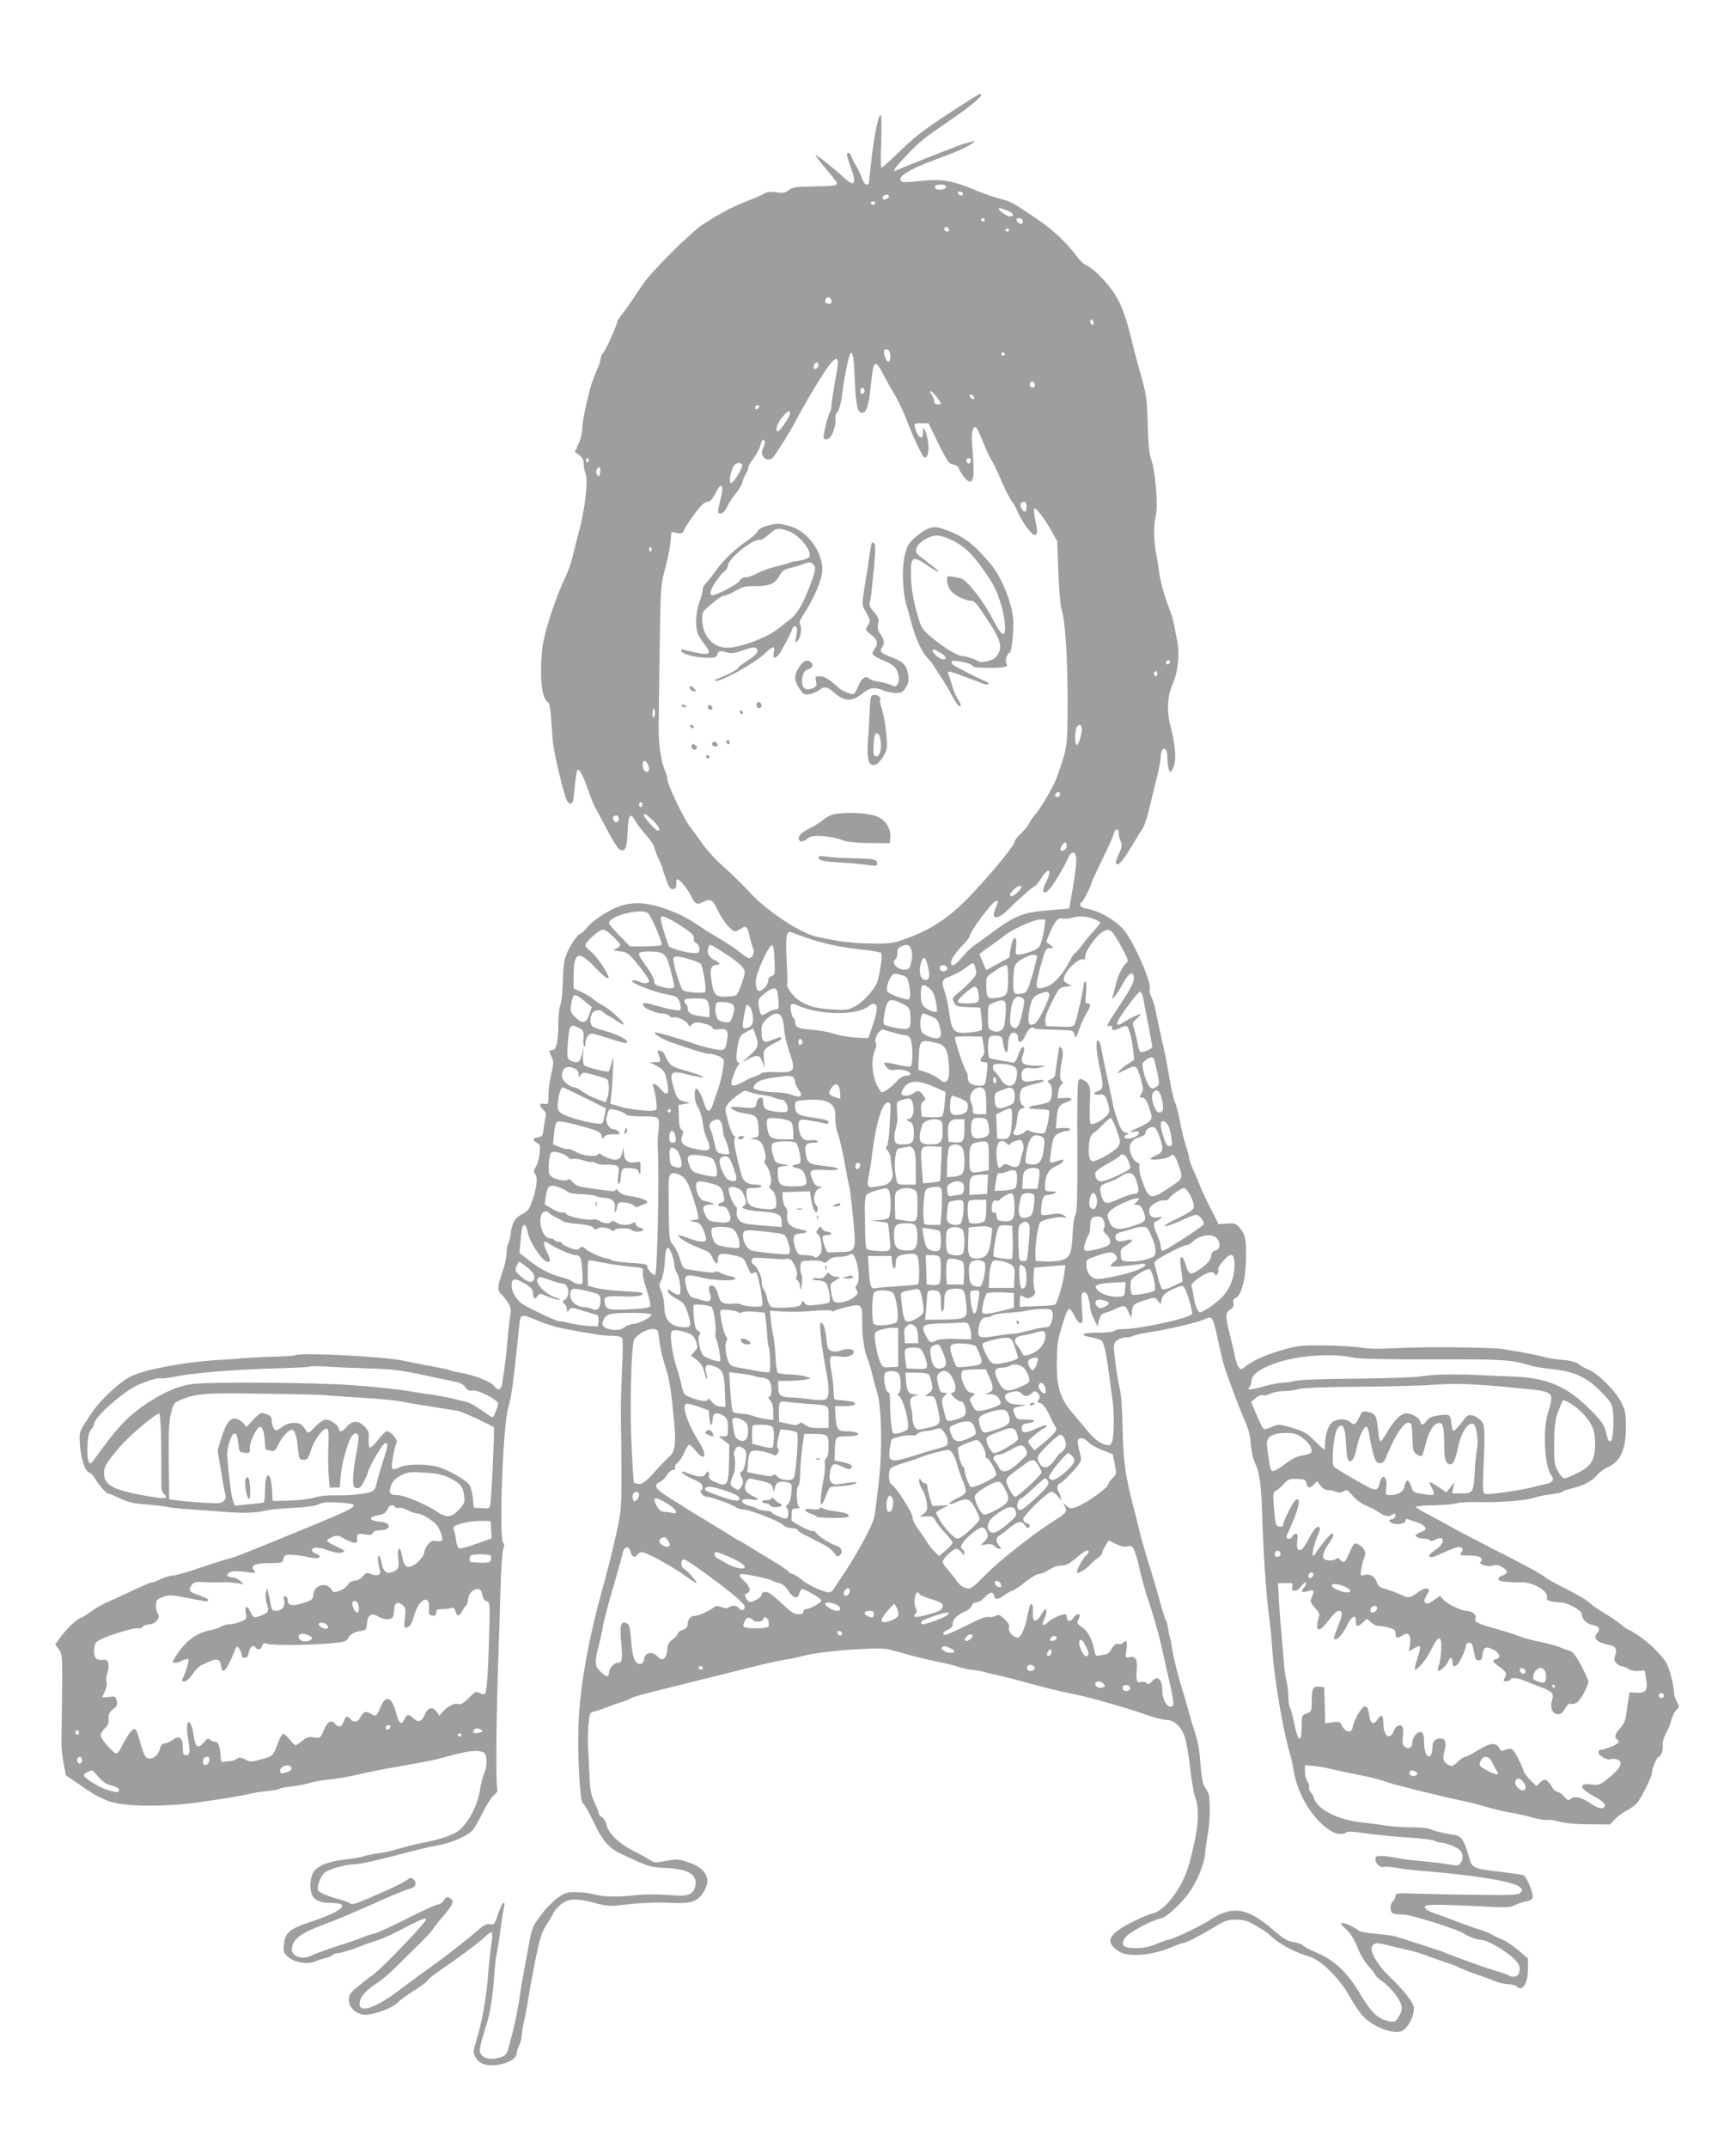 <?xml version="1.0" standalone="no"?>
<!DOCTYPE svg PUBLIC "-//W3C//DTD SVG 20010904//EN"
 "http://www.w3.org/TR/2001/REC-SVG-20010904/DTD/svg10.dtd">
<svg version="1.0" xmlns="http://www.w3.org/2000/svg"
 width="1035pt" height="1280pt" viewBox="0 0 1035 1280"
 preserveAspectRatio="xMidYMid meet">
<g transform="translate(0,1280) scale(0.1,-0.1)"
fill="#9e9e9e" stroke="none">
<path d="M5723 12167 c-205 -132 -257 -171 -359 -269 -56 -54 -105 -98 -109
-98 -4 0 -5 69 -1 154 3 90 2 157 -3 160 -13 8 -38 -113 -56 -269 -8 -71 -15
-133 -15 -137 0 -5 -6 -8 -14 -8 -8 0 -20 17 -27 38 -7 20 -22 53 -34 72 -12
19 -25 45 -29 58 -8 24 -26 30 -26 8 0 -7 11 -44 25 -81 34 -94 19 -112 -45
-52 -54 50 -163 137 -168 132 -2 -2 26 -38 62 -81 36 -42 66 -81 66 -85 0 -15
-18 -18 -141 -20 -107 -2 -127 -5 -146 -22 -19 -16 -31 -19 -74 -13 -38 5 -57
3 -75 -9 -13 -8 -59 -28 -102 -44 -79 -30 -164 -75 -262 -139 -69 -44 -304
-278 -354 -352 -21 -30 -53 -77 -71 -105 -19 -27 -45 -64 -59 -81 -14 -18 -26
-36 -26 -41 0 -17 -63 -159 -81 -182 -11 -13 -19 -32 -19 -42 0 -10 -11 -42
-24 -71 -13 -29 -29 -73 -36 -98 -32 -123 -49 -209 -49 -249 -1 -25 -11 -65
-23 -89 l-21 -45 26 -19 c20 -15 27 -28 27 -53 0 -19 5 -46 12 -60 16 -34 -5
-215 -39 -338 -14 -51 -31 -120 -39 -154 -7 -34 -31 -99 -53 -145 -56 -117
-121 -325 -129 -410 -15 -159 -3 -282 29 -308 19 -15 20 -25 34 -228 5 -70 65
-325 85 -363 12 -22 28 -25 35 -6 3 6 8 51 13 100 4 48 11 88 16 90 13 3 37
-46 65 -128 13 -38 31 -83 41 -100 9 -16 42 -77 71 -133 30 -57 62 -108 72
-114 34 -18 46 7 49 105 3 101 16 120 45 66 10 -17 39 -57 66 -87 26 -30 47
-61 47 -68 0 -7 11 -38 25 -68 14 -30 25 -58 25 -62 0 -4 10 -34 22 -66 17
-49 25 -58 42 -56 16 2 20 9 18 31 -2 15 1 27 5 27 15 0 60 -53 82 -97 27 -54
34 -57 76 -37 43 20 55 13 89 -60 27 -56 78 -116 98 -116 8 0 24 7 36 16 30
21 38 13 51 -47 6 -28 16 -59 21 -70 12 -22 -3 -59 -24 -59 -7 0 -30 15 -52
33 -21 18 -73 53 -114 77 -41 24 -102 62 -135 84 -76 52 -131 78 -225 109 -93
30 -172 32 -244 7 -66 -22 -168 -89 -198 -130 -12 -16 -30 -32 -39 -35 -25 -8
-85 -111 -94 -160 -4 -22 -9 -86 -10 -142 -2 -56 -8 -110 -14 -122 -6 -11 -11
-55 -12 -98 -1 -125 -10 -167 -36 -171 -22 -3 -22 -4 -6 -37 15 -32 15 -40 0
-104 -9 -38 -17 -95 -17 -126 0 -56 -1 -57 -25 -53 -31 6 -33 -12 -5 -37 14
-12 18 -25 14 -39 -4 -11 -9 -43 -13 -71 -5 -45 -9 -50 -33 -53 -33 -4 -36
-17 -7 -33 19 -10 21 -17 16 -64 -3 -29 -13 -65 -23 -80 -13 -20 -14 -29 -5
-38 18 -18 13 -77 -12 -152 -21 -61 -28 -72 -63 -90 -44 -23 -61 -51 -69 -115
-3 -25 -10 -53 -16 -62 -5 -10 -9 -36 -9 -58 0 -22 -11 -73 -25 -112 -30 -87
-31 -109 -5 -133 12 -10 29 -33 40 -50 17 -27 18 -40 10 -91 -5 -32 -11 -95
-15 -139 -3 -44 -11 -111 -16 -150 -6 -38 -13 -85 -15 -102 -6 -38 -26 -43
-48 -12 -17 24 -127 67 -203 79 -28 4 -57 11 -62 15 -6 3 -48 12 -93 20 -46 8
-126 24 -178 35 -118 26 -623 52 -653 33 -4 -3 -70 -7 -145 -9 -75 -2 -155 -7
-177 -9 -22 -3 -83 -7 -135 -10 -188 -10 -427 -54 -517 -96 -66 -31 -187 -143
-238 -222 -74 -111 -73 -108 -69 -177 5 -87 30 -167 55 -175 10 -4 24 -16 31
-28 18 -35 70 -97 81 -97 6 0 38 -13 71 -29 47 -22 82 -31 151 -36 50 -4 108
-11 130 -15 22 -5 78 -11 125 -14 47 -3 139 -9 205 -15 127 -10 199 -8 262 7
21 6 94 13 162 16 79 4 134 12 152 22 22 11 50 13 110 10 157 -10 154 -13
-211 -163 -326 -134 -403 -165 -443 -174 -21 -5 -97 -29 -170 -54 -72 -25
-144 -45 -160 -45 -15 0 -45 -9 -67 -20 -22 -11 -45 -20 -51 -20 -12 0 -31 -8
-164 -70 -33 -16 -80 -37 -105 -48 -25 -10 -69 -35 -97 -56 -28 -20 -54 -36
-57 -36 -17 0 -82 -59 -118 -107 l-39 -53 22 -29 c20 -28 21 -37 19 -272 -2
-134 -3 -264 -4 -289 0 -25 6 -78 13 -117 l14 -73 76 -52 c92 -64 127 -83 189
-105 88 -30 337 -32 532 -3 36 6 108 16 160 24 52 8 113 19 135 25 22 6 69 13
105 17 35 3 69 9 75 13 5 5 39 12 75 15 36 4 83 13 105 20 22 8 74 17 115 21
41 4 111 15 155 25 89 21 152 34 270 54 173 31 202 36 250 50 151 42 206 50
248 33 21 -8 24 -85 4 -125 -8 -15 -19 -61 -26 -102 -16 -103 -85 -221 -145
-252 -48 -25 -114 -45 -211 -63 -38 -8 -97 -23 -131 -33 -33 -11 -87 -23 -120
-27 -32 -4 -70 -12 -84 -17 -14 -5 -63 -14 -109 -19 -111 -13 -179 -42 -197
-85 -17 -40 -18 -94 -3 -127 14 -32 49 -47 104 -47 136 0 84 -48 -129 -119
-109 -36 -137 -61 -143 -128 -5 -46 -3 -51 26 -76 38 -32 112 -45 156 -28 16
7 45 17 64 21 18 5 38 13 44 19 6 6 19 11 29 11 18 0 98 24 133 40 11 5 49 19
85 30 36 11 92 34 125 52 158 81 177 90 186 81 9 -9 -259 -290 -316 -331 -16
-11 -56 -42 -88 -68 -49 -40 -57 -51 -57 -81 0 -43 34 -79 84 -89 46 -8 173
35 207 72 12 13 56 45 96 70 40 25 76 51 80 59 9 14 38 37 143 109 91 63 180
131 211 162 15 15 29 22 32 17 4 -6 2 -37 -3 -69 -6 -32 -15 -117 -20 -187
-11 -139 -37 -280 -70 -388 -19 -62 -20 -70 -6 -97 21 -40 63 -56 129 -48 67
9 117 38 117 68 1 13 7 34 15 48 8 14 15 39 15 55 0 17 7 59 16 95 8 36 19 92
23 125 5 33 23 134 41 225 28 137 39 174 66 215 18 28 38 61 44 75 6 14 28 37
47 53 45 34 97 35 201 6 52 -15 90 -19 126 -15 152 17 231 21 326 16 125 -6
161 7 199 72 44 77 7 138 -107 174 -46 15 -61 16 -121 4 -64 -12 -71 -11 -97
6 -16 11 -60 35 -98 54 -84 42 -152 108 -160 156 -4 18 -16 38 -26 44 -11 6
-20 16 -20 23 0 7 -12 37 -26 67 -21 46 -26 73 -30 170 -2 63 -6 135 -8 160
-2 25 -1 81 2 125 7 78 8 79 37 86 17 4 55 17 85 29 30 12 66 24 80 28 14 3
34 11 45 18 18 12 66 25 325 89 52 13 133 33 180 45 47 11 112 28 145 36 150
38 234 57 280 64 28 4 78 15 113 24 111 28 437 52 500 37 21 -5 80 -21 132
-36 52 -14 129 -32 170 -40 41 -8 95 -22 119 -30 25 -8 55 -15 68 -15 13 0 49
-6 81 -14 31 -8 77 -19 102 -24 25 -6 104 -26 175 -46 72 -20 174 -45 227 -56
53 -10 130 -28 170 -40 177 -50 218 -63 297 -91 45 -16 98 -29 117 -29 44 0
86 -39 108 -101 9 -26 23 -107 31 -180 8 -74 22 -154 31 -179 29 -83 19 -196
-36 -398 -38 -138 -143 -280 -220 -296 -17 -3 -67 -24 -113 -47 -131 -65 -165
-110 -114 -156 38 -35 63 -43 132 -43 70 0 151 19 222 51 24 10 49 19 56 19
16 0 111 49 201 104 50 30 69 36 115 36 35 0 68 -7 87 -18 67 -37 98 -58 118
-77 50 -49 142 -98 235 -126 69 -21 180 -132 238 -237 26 -47 63 -102 83 -121
46 -46 121 -83 179 -89 40 -3 50 0 73 23 26 26 48 79 48 116 0 32 -52 100
-148 192 -70 67 -117 149 -102 177 12 22 27 24 85 10 22 -6 60 -15 85 -21 94
-21 117 -28 185 -54 39 -14 84 -30 100 -35 17 -4 48 -17 70 -28 22 -10 65 -27
95 -37 30 -10 77 -27 103 -38 26 -12 66 -21 88 -22 21 0 44 -6 51 -13 35 -35
68 18 68 107 l0 59 -57 49 c-32 27 -74 55 -93 63 -19 7 -48 21 -65 31 -16 9
-52 24 -80 32 -27 8 -90 31 -140 50 -49 19 -107 40 -127 46 -20 7 -42 18 -48
26 -24 29 9 30 439 9 45 -2 74 2 95 13 17 9 47 19 66 22 23 4 36 13 38 24 5
26 -37 124 -55 132 -9 3 -71 12 -137 20 -162 19 -170 22 -186 82 -28 101 -45
130 -82 136 -85 15 -125 24 -145 35 -12 7 -62 12 -115 12 -51 0 -122 5 -158
11 -36 6 -101 14 -145 19 -139 15 -261 77 -281 144 -4 12 -13 29 -21 38 -8 9
-12 22 -8 27 3 6 -1 21 -9 33 -9 12 -16 39 -16 60 l0 38 58 -5 c31 -3 73 -10
92 -16 19 -5 80 -18 135 -29 108 -21 168 -36 200 -49 35 -14 295 -79 450 -112
50 -10 120 -29 158 -40 37 -11 91 -24 120 -29 28 -4 89 -17 135 -29 46 -13 90
-20 97 -17 8 3 40 -2 72 -10 36 -10 105 -16 180 -16 l122 -1 28 30 c16 17 46
39 68 51 22 11 50 31 63 45 27 28 92 161 92 187 0 24 28 90 39 90 13 0 29 45
24 71 -2 14 6 43 20 70 14 25 28 61 32 80 4 19 17 44 28 57 20 22 20 24 4 51
-9 16 -17 42 -17 58 -1 40 -24 133 -44 170 -22 44 -108 128 -172 169 -29 19
-56 34 -60 34 -3 0 -21 13 -40 29 -18 16 -64 47 -101 69 -38 22 -77 50 -88 62
-11 12 -69 47 -130 77 -60 30 -117 61 -125 68 -27 23 -112 70 -310 170 -107
55 -215 111 -240 125 -25 15 -87 48 -137 75 -51 26 -93 51 -93 55 0 4 46 8
103 9 56 1 119 6 140 12 21 6 82 9 135 7 122 -3 286 10 332 27 19 7 63 16 98
20 34 4 64 11 67 15 3 4 29 14 57 20 71 17 120 43 151 80 15 17 42 37 60 45
77 32 111 105 111 240 0 78 -3 98 -27 146 -31 65 -137 172 -193 195 -20 8 -49
24 -63 35 -17 13 -50 21 -96 25 -39 3 -84 10 -101 15 -38 12 -166 36 -254 49
-84 12 -488 15 -655 5 -86 -5 -151 -3 -191 4 -34 6 -130 12 -215 13 -141 1
-162 -1 -249 -26 -104 -30 -180 -64 -223 -98 -28 -23 -29 -23 -43 -4 -7 11
-16 36 -20 55 -3 20 -15 72 -26 116 -34 133 -34 151 -4 170 19 13 24 23 20 40
-4 15 0 24 11 29 33 12 58 95 63 208 5 130 -1 168 -35 209 -24 28 -30 30 -77
27 l-51 -3 -48 95 c-27 52 -53 109 -59 125 -6 17 -23 58 -39 93 -16 34 -29 70
-29 80 0 9 -9 43 -20 74 -10 31 -26 96 -35 144 -9 48 -22 99 -29 113 -7 14
-20 71 -30 126 -9 55 -25 141 -36 190 -11 50 -25 113 -31 140 -6 28 -15 73
-21 100 -6 28 -17 63 -25 78 -8 15 -12 35 -9 43 15 39 -105 306 -164 364 -60
59 -141 103 -212 115 -37 6 -50 26 -27 40 9 6 59 106 59 120 0 3 28 63 62 133
35 70 65 138 68 151 7 34 30 39 30 7 0 -14 5 -37 12 -51 9 -21 8 -33 -12 -75
-13 -28 -20 -53 -16 -57 14 -14 39 14 90 99 28 47 59 97 69 111 10 14 29 74
43 134 14 59 34 142 45 184 10 42 19 89 19 105 0 16 4 35 9 43 15 23 31 2 31
-42 0 -47 9 -87 19 -87 4 0 13 16 20 36 15 42 8 123 -21 239 -24 96 -18 179
17 258 29 65 39 174 24 247 -6 30 -15 75 -20 100 -5 25 -15 61 -23 80 -32 81
-57 169 -66 235 -5 39 -14 93 -19 120 -13 69 -13 158 0 212 15 57 -3 268 -27
334 -12 32 -18 87 -21 204 -5 169 -6 176 -48 325 -15 52 -35 129 -45 170 -33
139 -59 213 -99 280 -41 68 -135 165 -178 181 -12 4 -36 28 -53 51 -58 80
-145 161 -243 227 -148 99 -148 99 -216 117 -35 8 -98 31 -141 49 -135 58
-205 70 -327 57 -58 -7 -109 -9 -114 -6 -40 24 32 72 201 134 47 17 103 39
125 48 73 30 138 74 86 57 -11 -3 -28 -8 -39 -10 -16 -3 -357 -137 -409 -161
-29 -14 -8 17 65 93 77 81 100 99 262 210 133 91 205 154 173 153 -5 0 -58
-33 -120 -73z m-83 -482 c0 -16 -55 -22 -64 -6 -8 13 5 21 36 21 18 0 28 -5
28 -15z m101 -40 c-1 -15 -24 -12 -29 3 -3 9 2 13 12 10 10 -1 17 -7 17 -13z
m-441 -15 c0 -12 -28 -25 -36 -17 -9 9 6 27 22 27 8 0 14 -5 14 -10z m-82 -41
c-2 -6 -8 -10 -13 -10 -5 0 -11 4 -13 10 -2 6 4 11 13 11 9 0 15 -5 13 -11z
m787 -43 c38 -16 47 -36 16 -36 -22 0 -84 49 -63 50 7 0 28 -7 47 -14z m-135
-56 c0 -5 -4 -10 -10 -10 -5 0 -10 5 -10 10 0 6 5 10 10 10 6 0 10 -4 10 -10z
m225 0 c11 -17 -5 -32 -21 -19 -8 6 -14 15 -14 20 0 12 27 11 35 -1z m-437
-58 c2 -7 -3 -12 -12 -12 -9 0 -16 7 -16 16 0 17 22 14 28 -4z m357 -2 c3 -5
-1 -10 -10 -10 -9 0 -13 5 -10 10 3 6 8 10 10 10 2 0 7 -4 10 -10z m-1057
-423 c2 -12 -3 -17 -17 -17 -12 0 -21 6 -21 13 0 31 32 34 38 4z m1562 -133
c0 -8 -4 -12 -10 -9 -5 3 -10 13 -10 21 0 8 5 12 10 9 6 -3 10 -13 10 -21z
m-1212 -188 c5 -41 -15 -56 -28 -22 -15 40 -13 58 8 54 10 -2 18 -14 20 -32z
m-213 -127 c7 -171 16 -219 44 -219 26 0 40 39 51 148 13 123 17 142 33 142 7
0 23 -21 36 -47 13 -27 42 -79 65 -118 24 -38 57 -106 74 -150 43 -113 99
-232 111 -240 22 -13 34 46 22 104 -12 61 -32 92 -28 46 3 -42 -21 -42 -38 -1
-21 51 -20 54 28 54 l43 -1 59 -121 c52 -105 63 -121 87 -124 14 -2 29 -11 33
-20 13 -36 51 -82 66 -82 25 0 29 45 18 174 -7 84 -7 122 2 137 14 28 21 20
60 -76 18 -44 40 -91 49 -105 10 -14 37 -70 60 -125 24 -55 51 -109 61 -120
10 -11 25 -38 34 -60 26 -63 87 -146 104 -143 18 4 18 19 2 97 -6 30 -8 57 -5
60 9 9 55 -50 99 -126 l38 -68 7 -185 c4 -102 12 -198 17 -215 23 -61 38 -284
38 -545 0 -285 1 -276 -64 -462 -18 -52 -101 -194 -134 -228 -8 -8 -21 -28
-30 -45 -8 -16 -31 -45 -51 -63 -20 -18 -36 -39 -36 -47 0 -19 -118 -165 -237
-293 -146 -158 -257 -233 -434 -294 -54 -19 -83 -22 -189 -21 -69 1 -161 9
-205 18 -44 8 -93 18 -110 21 -94 17 -303 154 -403 264 -41 44 -110 113 -155
152 -45 39 -104 103 -131 142 -27 39 -57 80 -66 91 -39 44 -148 274 -142 298
1 5 -4 23 -12 40 -24 55 -40 158 -39 257 0 52 3 264 6 470 5 367 5 377 31 475
15 54 30 128 33 162 l6 63 33 -6 c30 -5 35 -3 43 19 6 14 34 57 63 96 37 50
60 70 75 71 17 0 29 13 49 51 36 72 53 53 30 -35 -20 -82 -20 -86 2 -86 11 0
26 16 39 44 12 24 35 59 52 78 16 19 33 47 37 64 4 16 13 38 20 49 8 11 14 27
14 36 0 9 15 36 34 60 18 25 37 59 40 77 4 17 12 32 17 32 12 0 11 -27 -2 -52
-25 -46 29 -91 62 -51 18 21 104 158 124 198 66 127 171 301 213 354 46 57 58
39 38 -61 -14 -74 -27 -156 -30 -193 0 -11 -4 -25 -8 -31 -10 -15 -38 -124
-38 -147 0 -13 6 -17 21 -15 26 4 52 67 50 121 -1 20 3 37 7 37 12 0 30 69 36
135 5 51 31 180 42 210 14 37 25 -7 29 -126z m895 131 c0 -5 -4 -10 -10 -10
-5 0 -10 5 -10 10 0 6 5 10 10 10 6 0 10 -4 10 -10z m-1110 -64 c0 -16 -18
-31 -27 -22 -8 8 5 36 17 36 5 0 10 -6 10 -14z m1290 -122 c0 -8 -7 -14 -15
-14 -15 0 -21 21 -9 33 10 9 24 -2 24 -19z m-1015 -34 c0 -7 -6 -15 -12 -17
-8 -3 -13 4 -13 17 0 13 5 20 13 18 6 -3 12 -11 12 -18z m428 -34 c32 -42 33
-46 7 -46 -12 0 -20 7 -20 18 0 10 -7 28 -16 40 -24 35 -2 25 29 -12z m225 -5
c3 -8 -1 -12 -9 -9 -7 2 -15 10 -17 17 -3 8 1 12 9 9 7 -2 15 -10 17 -17z
m-1287 -64 c-13 -13 -26 -3 -16 12 3 6 11 8 17 5 6 -4 6 -10 -1 -17z m189 -32
c0 -17 -60 -105 -72 -105 -19 0 -6 44 24 81 33 41 48 49 48 24z m-1200 -281
c0 -8 -5 -12 -10 -9 -6 4 -8 11 -5 16 9 14 15 11 15 -7z m2278 -1 c-4 -22 -22
-20 -26 1 -2 10 3 16 13 16 10 0 15 -7 13 -17z m-1363 -22 c7 -12 -46 -103
-64 -109 -16 -5 -12 40 8 91 10 27 43 37 56 18z m-850 -59 c-6 -16 -7 -16 -16
1 -8 13 -7 23 3 34 12 15 13 15 16 -1 2 -9 1 -25 -3 -34z m2545 -192 c0 -35
-14 -39 -30 -10 -12 23 -6 40 16 40 9 0 14 -11 14 -30z m-2235 -249 c3 -5 1
-12 -5 -16 -5 -3 -10 1 -10 9 0 18 6 21 15 7z m3086 -684 c-13 -13 -26 -3 -16
12 3 6 11 8 17 5 6 -4 6 -10 -1 -17z m-71 -62 c0 -8 -4 -15 -10 -15 -5 0 -10
7 -10 15 0 8 5 15 10 15 6 0 10 -7 10 -15z m-2995 -234 c-2 -35 -15 -36 -15
-2 0 18 4 30 8 27 5 -3 8 -14 7 -25z m2545 -93 c0 -35 -20 -98 -30 -98 -11 0
-13 62 -4 98 4 12 13 22 20 22 8 0 14 -10 14 -22z m-2580 -240 c0 -27 -29 -22
-36 6 -9 35 5 54 23 31 7 -11 13 -27 13 -37z m2450 -153 c0 -8 -7 -15 -15 -15
-16 0 -20 12 -8 23 11 12 23 8 23 -8z m-2490 -60 c0 -8 -4 -15 -10 -15 -5 0
-10 7 -10 15 0 8 5 15 10 15 6 0 10 -7 10 -15z m60 -92 c37 -35 51 -63 32 -63
-12 0 -82 76 -82 89 0 17 8 13 50 -26z m-200 7 c0 -23 -25 -27 -33 -6 -7 16 1
26 20 26 7 0 13 -9 13 -20z m2670 -160 c0 -20 -25 -38 -36 -27 -8 7 15 47 26
47 6 0 10 -9 10 -20z m55 -63 c6 -23 -5 -113 -28 -242 l-13 -70 -125 -10
c-145 -12 -193 -30 -320 -122 -44 -32 -97 -70 -117 -85 -21 -14 -57 -49 -80
-77 -42 -49 -62 -57 -62 -24 0 17 32 62 78 109 17 18 32 37 32 43 0 26 138
211 158 211 15 0 15 0 -3 -44 -9 -20 -13 -41 -9 -47 9 -15 44 0 79 35 64 64
157 146 165 146 4 0 21 20 37 45 47 74 68 53 27 -27 -26 -51 -14 -75 20 -40
22 21 89 132 112 185 18 42 41 48 49 14z m-325 -184 c0 -12 -43 -53 -57 -53
-19 0 -16 10 9 37 20 22 48 31 48 16z m-2227 -155 c19 -15 89 -177 81 -189 -3
-5 -46 -9 -96 -9 l-92 0 -63 65 c-35 36 -63 69 -63 73 0 18 37 41 90 55 69 19
121 21 143 5z m128 -35 c19 -9 60 -34 92 -56 44 -30 57 -44 54 -59 -3 -11 2
-22 14 -28 11 -6 19 -21 19 -35 0 -21 -5 -25 -27 -25 -46 0 -145 27 -154 41
-12 19 -49 142 -49 163 0 20 8 20 51 -1z m2529 1 c22 -9 40 -19 40 -23 0 -4
-18 -26 -40 -50 -22 -23 -54 -62 -72 -87 -17 -24 -35 -44 -39 -44 -4 0 -17
-18 -28 -41 -44 -85 -97 -144 -139 -158 -71 -24 -74 -17 -43 101 32 122 35
128 64 128 22 0 22 1 -2 19 l-24 19 22 53 c30 70 49 92 76 85 12 -3 34 -1 50
3 47 14 91 12 135 -5z m-293 -51 c-3 -27 -12 -66 -19 -87 -11 -34 -19 -42 -63
-57 -27 -10 -59 -18 -71 -18 -19 -1 -21 3 -16 50 7 73 -20 62 -32 -12 l-9 -55
-68 -38 -69 -37 -21 47 -20 48 23 18 c13 10 41 30 63 45 22 15 50 36 62 46 38
34 177 97 212 97 l34 0 -6 -47z m-2567 -59 c43 -44 44 -46 26 -60 -11 -8 -25
-15 -30 -16 -6 0 11 -4 38 -7 47 -6 52 -10 113 -84 35 -43 63 -84 63 -92 0
-17 -33 -20 -61 -4 -11 5 -28 9 -37 6 -32 -7 117 -67 203 -83 22 -3 48 -11 57
-15 17 -9 34 -62 24 -78 -6 -8 -73 5 -174 34 -42 12 -57 9 -44 -12 10 -16 80
-43 112 -43 15 0 33 -6 40 -14 6 -8 18 -12 26 -9 19 7 80 -23 88 -43 5 -14 7
-14 22 1 12 11 26 14 52 9 44 -8 72 -21 72 -34 0 -5 15 -7 33 -4 49 7 61 -6
53 -57 -11 -72 -14 -74 -88 -59 -34 7 -79 19 -98 26 -88 32 -241 76 -246 71
-9 -9 54 -45 106 -62 25 -8 79 -26 120 -40 41 -14 84 -25 96 -25 34 0 82 -20
88 -37 7 -16 -18 -137 -39 -193 -8 -19 -19 -52 -25 -72 -6 -21 -18 -38 -25
-38 -8 0 -19 17 -25 38 -16 57 -47 110 -54 92 -9 -25 -2 -86 13 -104 13 -16
30 -76 35 -126 2 -14 10 -42 19 -62 33 -73 22 -84 -63 -66 -76 15 -99 37 -83
78 9 24 8 32 -4 38 -10 6 -15 28 -16 78 l-2 69 35 6 35 6 -32 8 c-41 10 -47
17 -68 88 -26 91 -15 100 92 72 124 -32 109 -12 -18 24 -93 27 -95 28 -129
101 -9 19 -45 27 -38 9 21 -57 21 -59 -14 -59 l-33 -1 36 -19 c47 -25 54 -35
67 -100 14 -72 1 -87 -37 -42 -30 35 -58 44 -46 15 12 -31 25 -125 18 -136 -8
-14 -146 -3 -216 18 l-59 17 6 46 c3 26 8 92 10 147 5 92 4 96 -7 53 -7 -25
-15 -49 -18 -53 -8 -7 -129 23 -145 36 -7 5 -10 30 -8 57 l3 47 -11 -42 c-9
-34 -15 -43 -33 -43 -11 0 -29 6 -39 13 -15 11 -16 24 -10 106 8 103 14 112
64 86 29 -15 31 -20 29 -60 -2 -25 0 -47 4 -51 4 -4 7 3 7 15 0 33 18 61 39
61 9 0 59 -14 110 -31 51 -17 95 -28 98 -25 16 16 -50 51 -142 76 -27 7 -56
17 -62 23 -16 12 -17 51 -3 78 11 20 54 26 65 8 4 -5 17 -15 28 -20 12 -5 37
-21 56 -34 19 -14 37 -23 40 -20 7 8 -85 93 -123 112 -17 9 -44 26 -59 39 -15
13 -48 32 -72 43 l-45 20 0 70 c0 146 27 160 121 63 64 -68 98 -91 85 -57 -14
38 -78 126 -105 146 -17 13 -31 28 -31 35 0 21 82 94 105 94 12 0 40 -20 65
-46z m2991 3 c15 -23 38 -65 53 -94 23 -45 24 -52 10 -64 -22 -18 -52 -80 -63
-131 -6 -25 -13 -53 -17 -64 -13 -38 28 12 60 73 36 68 66 82 66 32 0 -23 -21
-64 -76 -147 -86 -130 -94 -145 -70 -136 11 4 16 1 16 -10 0 -20 13 -20 52 0
17 9 34 12 38 7 13 -14 29 -76 36 -139 l6 -61 -34 -21 c-19 -12 -43 -31 -54
-43 -17 -20 -15 -19 35 5 64 33 69 30 93 -57 15 -54 15 -65 3 -84 -13 -20 -13
-22 7 -25 16 -2 26 -17 40 -62 18 -54 18 -60 3 -76 -9 -10 -39 -28 -66 -39
-53 -23 -65 -35 -24 -25 19 5 25 2 25 -9 0 -20 -68 -43 -83 -28 -7 7 -5 12 9
18 17 6 17 8 -5 13 -18 4 -29 20 -47 70 -13 36 -26 79 -28 95 -3 17 -12 62
-21 100 -16 73 -42 195 -53 254 -4 19 -11 32 -17 30 -14 -5 -8 -76 16 -183 20
-94 17 -109 -22 -121 -27 -9 -15 -23 14 -18 29 6 43 -11 56 -65 8 -40 7 -45
-17 -67 -31 -29 -80 -51 -90 -41 -6 6 -7 73 -2 176 1 42 -9 66 -34 80 -24 13
-28 13 -36 0 -6 -9 -9 -169 -7 -395 1 -297 -1 -385 -11 -403 -8 -13 -15 -63
-17 -110 -4 -118 -16 -149 -66 -162 -22 -6 -65 -10 -97 -8 l-57 3 -2 45 c-2
52 16 170 29 186 11 15 113 37 140 29 23 -6 23 -6 3 10 -14 12 -31 15 -60 11
-87 -13 -80 -16 -77 38 3 56 15 76 46 76 11 0 28 5 36 10 11 7 5 10 -22 10
-36 0 -38 1 -38 34 0 59 24 101 69 118 41 17 59 46 21 34 -68 -21 -63 -24 -56
35 12 98 17 109 46 124 16 8 38 15 50 15 11 0 20 5 20 10 0 6 -19 9 -42 8
l-43 -3 4 50 c5 72 15 92 55 105 49 16 45 29 -6 27 l-43 -2 4 35 c1 19 10 39
18 46 12 8 13 13 5 18 -15 9 -15 60 -1 125 8 38 7 55 -2 73 -12 21 -14 15 -25
-62 -7 -47 -13 -91 -14 -98 0 -7 -11 -18 -25 -24 -22 -10 -23 -12 -8 -23 21
-16 19 -95 -3 -111 -8 -6 -37 -14 -64 -18 -72 -10 -73 -26 -1 -26 33 0 62 -4
65 -9 8 -13 -15 -125 -28 -133 -11 -7 -62 0 -88 13 -10 6 -19 5 -23 -2 -4 -5
-18 -15 -33 -20 -30 -12 -51 2 -35 23 6 7 14 38 17 69 6 47 11 58 29 63 20 6
21 7 5 17 -21 12 -25 77 -5 101 6 8 40 21 75 28 76 16 70 33 -7 19 -58 -11
-71 -5 -71 37 0 29 23 46 52 39 12 -3 41 -2 63 4 39 9 38 9 -26 10 -83 1 -99
15 -80 67 13 36 8 55 -9 38 -5 -5 -15 -27 -22 -49 -8 -22 -19 -39 -25 -38 -6
1 -38 7 -72 12 -34 5 -66 13 -71 16 -12 7 -13 105 -1 123 5 8 22 12 42 10 28
-2 35 -8 37 -28 9 -79 32 -99 32 -27 0 24 6 51 13 61 17 23 47 11 47 -20 0
-37 26 -28 43 15 15 36 38 57 51 44 3 -4 25 -7 48 -7 24 -1 76 -3 115 -4 69
-2 73 -3 79 -29 6 -24 9 -21 29 34 11 33 31 75 43 95 26 42 28 58 6 58 -14 0
-15 9 -9 65 4 44 3 65 -4 65 -6 0 -11 -10 -11 -22 0 -25 -37 -190 -51 -226 -8
-22 -13 -23 -91 -20 l-83 3 -3 30 c-2 21 11 59 40 115 43 85 43 85 88 91 25 3
38 7 29 7 -8 1 -24 8 -34 16 -16 12 -17 17 -6 45 18 42 86 102 107 94 10 -4
15 -1 13 8 -6 30 63 132 107 157 33 19 48 13 75 -31z m-1836 -8 c99 -34 206
-56 332 -69 54 -6 101 -14 106 -19 12 -12 -12 -160 -31 -191 -35 -57 -89 -111
-131 -131 -40 -19 -55 -20 -139 -14 -100 7 -147 22 -200 62 -32 24 -66 77 -59
91 3 4 1 66 -3 137 -8 141 -1 182 28 169 9 -4 53 -20 97 -35z m-502 -85 c91
-58 127 -92 127 -119 0 -11 -10 -48 -23 -80 -23 -60 -23 -60 -67 -63 -86 -6
-94 1 -109 100 -10 60 0 88 29 88 29 0 24 13 -13 30 -32 15 -45 45 -33 76 8
20 9 19 89 -32z m305 -48 c3 -81 1 -88 -18 -93 -12 -3 -20 -14 -20 -27 0 -13
-11 -33 -25 -46 -33 -31 -50 -15 -49 43 1 49 79 220 98 214 7 -2 12 -38 14
-91z m813 70 c8 -16 9 -41 3 -73 -8 -40 -13 -49 -33 -51 -47 -7 -95 42 -61 63
6 3 10 20 10 36 0 21 6 32 23 39 36 14 47 12 58 -14z m-1488 -25 c13 -5 29
-22 35 -38 13 -32 42 -145 42 -162 0 -14 -34 -14 -82 0 -30 8 -38 15 -38 33 0
13 -22 54 -50 92 -36 49 -46 70 -37 76 17 11 100 10 130 -1z m2239 -16 c3 -4
-9 -54 -26 -113 -30 -101 -34 -107 -62 -113 -49 -9 -54 -3 -53 70 1 36 4 77 8
91 9 36 112 86 133 65z m-2071 -22 c30 -9 59 -20 65 -25 14 -10 38 -153 28
-169 -6 -10 -97 -5 -130 8 -17 6 -68 178 -58 195 8 12 36 10 95 -9z m1418 -30
c17 -61 14 -93 -9 -93 -27 0 -42 33 -34 78 12 66 28 71 43 15z m285 -15 c3
-13 6 -31 6 -40 0 -16 -56 -74 -120 -126 -21 -17 -23 -23 -13 -45 11 -24 18
-26 85 -29 l73 -3 6 -60 c4 -32 5 -64 2 -71 -2 -6 -34 -14 -70 -17 -94 -9
-108 3 -123 113 -6 47 -18 103 -26 125 -24 68 -20 79 36 99 27 10 66 31 86 47
44 35 50 36 58 7z m-166 -5 c5 -17 -26 -29 -40 -15 -6 6 -7 15 -3 22 9 14 37
9 43 -7z m362 -67 c0 -95 -6 -105 -71 -113 -51 -7 -59 3 -59 75 0 52 0 52 53
87 28 19 58 34 65 34 9 1 12 -22 12 -83z m-609 13 c18 -9 34 -118 19 -133 -11
-11 -130 32 -131 48 -3 25 4 53 19 79 14 24 21 27 47 21 16 -3 37 -10 46 -15z
m141 -69 c18 -13 28 -36 37 -76 6 -32 9 -59 6 -62 -8 -9 -56 9 -75 28 -15 15
-20 34 -20 75 0 61 10 68 52 35z m291 -26 c9 -57 2 -64 -64 -64 -37 0 -59 4
-59 11 0 16 82 88 101 89 11 0 18 -12 22 -36z m-1198 4 c2 -13 6 -41 7 -63 3
-35 0 -40 -19 -41 -12 -1 -34 -9 -47 -18 -37 -24 -43 -21 -51 31 -7 46 -6 49
31 80 44 39 72 42 79 11z m1621 -11 c7 -20 -63 -165 -86 -177 -33 -18 -43 -3
-36 56 9 77 22 103 58 119 42 18 57 18 64 2z m560 -24 c3 -21 17 -93 30 -160
13 -68 24 -127 24 -131 0 -10 -45 -32 -65 -32 -9 0 -16 15 -20 38 -3 20 -12
60 -20 87 -15 49 -15 50 10 72 14 12 25 24 25 27 0 8 -69 -24 -103 -47 -31
-21 -45 -17 -31 11 23 44 119 172 131 172 6 0 15 -17 19 -37z m-3331 -19 l43
-35 -15 -45 c-18 -54 -41 -58 -85 -14 -27 27 -29 34 -23 73 12 70 18 72 80 21z
m2613 17 c11 -7 11 -22 -4 -89 -18 -83 -33 -103 -61 -80 -12 9 -13 27 -8 82 8
84 32 113 73 87z m-1878 -20 c5 -11 10 -36 10 -57 l0 -37 -52 7 c-58 8 -78 20
-78 47 0 10 -4 21 -10 24 -5 3 -10 13 -10 21 0 11 15 14 65 14 53 0 66 -3 75
-19z m1160 -13 c44 -23 45 -24 48 -79 4 -73 -5 -80 -85 -65 -34 6 -67 16 -72
21 -10 10 6 107 23 133 11 18 37 15 86 -10z m614 5 c4 -9 4 -48 0 -86 -6 -59
-10 -70 -30 -79 -17 -8 -31 -8 -49 0 -23 11 -25 17 -25 82 0 69 0 70 33 84 44
19 64 19 71 -1z m-1621 -14 c7 -11 6 -30 -4 -60 -13 -41 -16 -44 -44 -41 -16
2 -35 8 -41 13 -15 12 -24 60 -17 88 5 19 11 22 51 19 28 -2 49 -9 55 -19z
m412 -12 c131 -49 337 -45 395 8 11 10 26 15 36 11 19 -7 15 -48 -18 -142
l-21 -61 -76 4 c-42 2 -101 13 -131 23 -30 10 -91 21 -134 24 -80 6 -96 14
-96 48 0 9 -4 19 -9 22 -11 7 -23 65 -15 78 3 5 11 7 18 5 6 -3 29 -12 51 -20z
m-304 -18 c16 -55 10 -89 -16 -101 -16 -7 -29 -8 -34 -2 -7 7 1 63 18 132 3
12 27 -9 32 -29z m179 -40 c7 -11 13 -46 16 -77 2 -32 15 -88 29 -127 42 -120
36 -129 -84 -124 -40 2 -74 -1 -82 -7 -8 -7 -25 -15 -39 -19 -14 -4 -44 -18
-67 -31 -46 -26 -73 -31 -73 -11 0 22 31 102 43 110 9 6 9 10 0 14 -16 6 -16
46 -2 113 9 44 16 53 50 71 l39 20 9 -23 c28 -76 26 -87 -25 -134 l-49 -44 39
20 c50 27 66 23 83 -20 l13 -35 -5 52 c-5 46 -3 53 19 71 14 10 39 25 56 32
16 7 30 17 30 22 0 11 -14 8 -68 -14 -41 -16 -52 -3 -52 59 0 35 6 47 33 72
37 36 72 40 87 10z m890 5 c32 -13 42 -23 50 -53 14 -50 13 -71 -5 -77 -19 -8
-80 13 -96 32 -19 23 -14 114 6 114 3 0 23 -7 45 -16z m-215 -100 c27 -8 57
-14 67 -14 11 0 23 -11 28 -26 13 -34 13 -151 -1 -159 -5 -4 -42 1 -80 10 -38
10 -73 15 -76 11 -3 -3 2 -15 13 -27 14 -15 26 -19 49 -15 36 7 87 -5 93 -22
2 -7 -7 -12 -24 -12 -19 0 -38 -12 -63 -39 -32 -34 -70 -61 -85 -61 -3 0 -15
19 -27 42 -29 57 -36 151 -15 202 10 24 13 44 7 54 -13 23 26 85 48 76 9 -4
38 -13 66 -20z m529 -73 c7 -42 6 -54 -8 -69 -18 -21 -12 -32 16 -32 16 0 18
-6 12 -57 -8 -80 -9 -83 -44 -83 -46 0 -70 16 -70 48 0 16 -4 32 -9 38 -13 13
-73 193 -67 202 2 4 39 7 83 6 l78 -2 9 -51z m-1079 19 c0 -7 -6 -15 -12 -17
-8 -3 -13 4 -13 17 0 13 5 20 13 18 6 -3 12 -11 12 -18z m805 -7 c24 -6 39
-18 50 -38 19 -40 26 -161 10 -180 -16 -20 -22 -19 -55 8 -16 12 -49 29 -74
37 l-46 15 3 75 c5 106 8 108 112 83z m1295 -110 c4 -16 10 -47 16 -70 13 -60
12 -71 -13 -84 -18 -10 -24 -8 -38 11 -10 13 -24 48 -31 78 -12 53 -12 55 10
73 32 26 50 24 56 -8z m-845 -26 c21 -11 25 -20 23 -51 -5 -77 -57 -91 -97
-27 -14 22 -30 42 -36 46 -5 3 -10 15 -10 26 0 16 7 19 48 19 26 0 58 -6 72
-13z m-2609 -17 c10 -6 19 -20 19 -32 0 -20 1 -21 13 -4 12 17 16 17 82 -1 39
-10 73 -22 77 -28 11 -14 10 -79 -1 -109 l-10 -25 -51 19 c-29 10 -67 30 -85
44 -19 14 -41 26 -50 26 -27 0 -75 42 -75 66 0 52 32 69 81 44z m1293 -46 c9
-3 16 -16 16 -29 0 -12 10 -34 21 -49 30 -38 13 -52 -36 -32 -21 9 -63 16 -94
16 -55 0 -127 13 -138 24 -3 3 0 13 8 22 23 28 52 36 196 53 6 0 18 -2 27 -5z
m1216 -25 c0 -11 -4 -17 -10 -14 -5 3 -10 13 -10 21 0 8 5 14 10 14 6 0 10 -9
10 -21z m-357 -42 l55 -25 -6 -68 c-2 -38 -10 -72 -16 -77 -6 -4 -36 -6 -66
-5 l-55 3 -3 40 c-3 28 1 43 13 51 16 12 16 14 -2 38 -21 29 -31 31 -57 11
-23 -17 -62 -20 -71 -5 -3 6 3 23 15 39 32 46 89 46 193 -2z m-575 -24 l3 -42
-30 10 c-41 14 -45 23 -25 54 25 38 48 28 52 -22z m-1522 -35 l126 -63 -7 -40
c-3 -22 -10 -44 -14 -48 -18 -18 -223 35 -252 64 -15 15 -17 28 -12 66 5 46
18 83 28 83 3 0 61 -28 131 -62z m2382 50 c7 -7 12 -40 12 -80 l0 -68 -40 0
c-36 0 -40 3 -40 25 0 13 -5 35 -11 48 -24 52 41 113 79 75z m166 6 c20 -7 22
-77 4 -91 -7 -6 -28 -15 -47 -22 -44 -14 -61 -1 -61 49 0 36 3 39 43 53 23 9
43 16 44 16 1 1 8 -2 17 -5z m-1558 -24 c15 -6 47 -13 72 -16 24 -3 56 -10 70
-17 15 -6 36 -11 46 -11 20 -1 41 -50 29 -69 -7 -12 -112 0 -130 15 -7 6 -13
24 -13 40 0 23 -4 29 -17 26 -10 -2 -20 -14 -22 -28 -4 -34 -11 -37 -83 -29
-35 3 -65 4 -68 2 -11 -10 35 -32 80 -38 68 -9 79 -21 82 -85 3 -53 2 -55 -27
-61 -28 -6 -28 -7 -4 -8 14 0 32 -7 40 -13 22 -18 43 -98 30 -111 -7 -7 -4
-18 9 -34 23 -30 36 -101 21 -116 -9 -9 -6 -16 10 -28 14 -10 23 -31 26 -61 6
-55 -3 -60 -92 -50 -66 8 -85 27 -85 90 0 31 1 32 45 32 25 0 45 5 45 10 0 6
-13 10 -29 10 -53 0 -79 16 -90 57 -34 123 -50 208 -41 217 6 6 4 13 -6 20 -8
6 -24 45 -34 86 -19 73 -19 76 -1 100 17 24 88 79 103 80 4 0 19 -5 34 -10z
m2451 -40 c14 -58 9 -80 -17 -80 -23 0 -52 85 -38 113 18 35 43 20 55 -33z
m-1200 3 c35 -15 43 -23 43 -43 0 -36 -10 -46 -52 -53 -31 -5 -40 -2 -49 14
-11 20 -3 99 9 99 4 0 26 -8 49 -17z m-282 -43 c7 -44 -7 -80 -33 -80 -12 0
-10 -4 8 -13 21 -10 26 -21 28 -61 4 -61 -9 -76 -64 -76 -38 0 -44 3 -50 25
-3 14 -1 45 6 68 6 23 11 47 11 52 0 6 -2 32 -3 60 -3 49 -2 50 32 61 47 15
57 9 65 -36z m-490 10 c21 -20 25 -33 25 -82 0 -32 7 -75 16 -96 8 -20 26 -98
40 -172 13 -74 26 -141 29 -148 2 -7 12 -83 20 -170 21 -206 19 -211 -70 -213
-36 -1 -70 -2 -76 -3 -13 -1 -41 82 -33 96 3 4 16 8 30 8 14 0 22 4 19 10 -3
6 -15 10 -25 10 -10 0 -23 8 -29 18 -9 16 -11 16 -24 -3 -13 -17 -13 -21 0
-30 9 -7 18 -33 20 -61 4 -40 1 -52 -15 -67 -13 -12 -22 -15 -27 -8 -3 6 -26
11 -51 11 -42 0 -46 2 -60 36 -8 20 -14 48 -12 63 2 21 9 27 33 29 58 6 60 15
5 26 -61 12 -83 39 -77 91 3 18 -1 34 -9 40 -8 5 -15 28 -17 50 l-2 40 82 3
82 3 7 -48 c4 -26 12 -56 19 -66 12 -17 13 -17 19 -1 4 10 0 24 -9 34 -22 25
-11 84 18 98 l22 11 -22 0 c-16 1 -27 11 -38 38 -25 59 -16 66 71 61 41 -3 77
-1 79 3 6 8 -23 15 -107 24 -65 7 -78 18 -85 76 -7 46 4 59 50 59 16 0 26 4
22 10 -3 5 -21 7 -40 5 -41 -6 -62 12 -71 60 -10 55 0 69 44 61 20 -4 50 -9
67 -12 16 -2 38 -7 47 -10 12 -3 18 0 18 9 0 10 -23 17 -87 26 -95 12 -113 23
-113 72 0 25 4 28 43 32 89 9 146 2 172 -23z m350 -117 c-4 -74 -12 -131 -18
-135 -8 -5 -6 -13 6 -26 9 -10 18 -34 18 -53 1 -19 5 -47 8 -64 11 -47 -11
-83 -57 -90 -20 -3 -44 -8 -53 -9 -34 -7 -42 9 -31 60 6 27 16 90 22 139 23
183 60 305 93 305 19 0 19 -5 12 -127z m729 51 c-3 -121 -13 -146 -57 -142
l-32 3 -3 71 -3 72 38 20 c21 10 43 18 48 17 6 -1 10 -19 9 -41z m-2345 26
c19 -5 38 -15 42 -21 4 -7 41 -12 98 -12 88 -1 92 -2 98 -24 3 -14 2 -43 -1
-66 -4 -23 -6 -69 -4 -102 9 -180 -3 -739 -16 -752 -7 -8 -46 31 -46 46 0 17
-16 21 -111 26 -52 3 -98 10 -103 15 -6 6 -18 10 -27 10 -22 0 -109 39 -127
56 -16 17 -25 17 -40 2 -8 -8 -22 -7 -57 6 -25 10 -45 22 -45 27 0 5 -9 9 -19
9 -11 0 -23 5 -26 10 -3 6 -14 10 -24 10 -40 0 -71 76 -55 138 6 22 38 31 49
12 3 -5 23 -17 43 -27 20 -9 39 -20 42 -24 3 -3 41 -9 85 -13 56 -5 84 -12 92
-23 10 -13 15 -13 27 -4 15 12 61 6 83 -11 7 -5 14 -5 18 2 8 13 92 13 100 0
8 -12 62 -13 69 -1 3 5 -5 12 -19 15 -14 4 -25 13 -25 22 0 11 -4 12 -19 4
-28 -15 -73 -12 -98 5 -14 10 -24 12 -28 5 -9 -15 -48 -12 -71 4 -10 8 -29 12
-42 9 -33 -8 -150 17 -156 33 -3 7 -12 11 -20 8 -9 -3 -37 6 -62 21 l-46 27 6
46 c9 67 22 76 77 57 24 -9 49 -21 54 -28 6 -7 40 -13 83 -14 41 -1 79 -6 85
-11 7 -5 30 -9 52 -11 48 -2 68 -24 60 -66 -5 -23 -4 -26 4 -15 6 8 11 22 11
31 0 9 6 19 13 22 20 7 76 -4 88 -19 7 -9 16 -10 27 -4 10 5 25 11 35 14 42
13 -7 38 -98 50 -24 3 -47 14 -57 27 -10 12 -18 16 -18 9 0 -8 -12 -10 -37 -7
-21 3 -74 10 -118 16 -67 9 -83 15 -100 36 -15 18 -24 22 -32 14 -13 -13 -85
4 -103 26 -15 18 -9 120 7 136 14 14 82 -6 100 -28 7 -9 19 -13 27 -10 9 4 37
0 63 -8 26 -8 49 -12 51 -10 3 2 14 -1 26 -7 11 -6 38 -11 58 -9 21 1 47 -1
59 -4 20 -7 21 -12 15 -62 -4 -36 -3 -52 4 -48 5 3 10 16 10 28 0 12 3 32 6
45 6 20 12 23 52 20 40 -3 47 -7 53 -28 5 -19 7 -14 8 22 1 47 1 47 -28 42
-47 -10 -71 10 -72 59 -2 34 -3 36 -6 12 -8 -50 -28 -65 -71 -52 -20 6 -44 17
-54 24 -12 11 -18 11 -23 3 -11 -18 -98 -7 -132 16 -15 10 -35 17 -45 16 -9
-2 -33 4 -54 13 l-37 15 6 61 c3 34 10 66 15 71 11 11 67 1 190 -35 60 -18 74
-26 79 -46 5 -20 7 -21 15 -7 6 11 23 16 55 16 39 0 44 2 33 15 -7 8 -21 15
-31 15 -26 0 -50 39 -43 69 13 58 14 58 73 41z m311 0 c0 -5 -4 -10 -10 -10
-5 0 -10 5 -10 10 0 6 5 10 10 10 6 0 10 -4 10 -10z m718 -68 c6 -9 12 -35 12
-59 l0 -43 -56 0 c-75 0 -91 11 -99 64 -4 25 -4 50 0 56 10 16 127 2 143 -18z
m1176 -19 c11 -51 0 -69 -47 -76 -42 -6 -57 7 -57 53 0 62 7 71 54 68 39 -3
41 -5 50 -45z m764 -29 c24 -69 24 -72 7 -98 -18 -27 -120 -86 -150 -86 -20 0
-29 41 -22 103 5 39 12 56 29 67 13 8 39 31 58 52 19 21 39 36 44 35 5 -2 20
-35 34 -73z m-2358 47 c5 -11 10 -31 10 -45 0 -15 4 -34 9 -44 16 -31 33 -93
27 -99 -3 -3 -21 -2 -40 1 -33 6 -35 9 -46 64 -7 31 -16 65 -21 74 -14 27 -11
46 9 57 26 15 40 13 52 -8z m1304 13 c12 -5 16 -21 16 -65 0 -67 -12 -79 -78
-79 -62 0 -71 23 -45 113 8 29 68 46 107 31z m146 -41 c0 -84 -7 -94 -54 -91
l-41 3 -3 47 c-4 67 10 88 58 88 l40 0 0 -47z m1216 7 c7 -14 15 -46 18 -72 6
-43 5 -48 -12 -48 -13 0 -23 14 -35 53 -22 71 -22 99 0 95 10 -2 23 -14 29
-28z m-52 -67 c25 -72 21 -90 -19 -107 -19 -8 -35 -18 -35 -21 0 -14 105 0
117 15 17 21 31 4 54 -66 22 -65 20 -68 -48 -114 -119 -81 -131 -80 -167 15
-16 41 -26 85 -24 99 4 18 0 26 -13 29 -10 3 -25 22 -34 43 -22 54 -6 90 46
106 27 8 39 17 39 30 0 22 39 40 57 26 6 -5 19 -30 27 -55z m-2890 15 c10 -38
7 -48 -14 -48 -16 0 -20 7 -20 35 0 40 24 49 34 13z m2200 -77 c-9 -77 -25
-101 -70 -101 -19 0 -37 6 -39 13 -3 7 1 41 8 77 15 74 40 97 83 78 22 -10 23
-15 18 -67z m-124 18 c4 -13 3 -31 -1 -39 -4 -8 -11 -31 -14 -52 -7 -43 -27
-53 -65 -34 -25 12 -30 12 -44 -2 -8 -9 -18 -13 -22 -10 -10 11 -17 86 -10
122 8 40 32 48 60 20 9 -8 16 -11 16 -6 0 11 49 32 65 28 5 -1 12 -13 15 -27z
m-1353 9 c11 -14 23 -60 26 -98 2 -20 -4 -26 -28 -30 -32 -6 -27 -13 17 -24
19 -4 30 -16 38 -41 19 -57 10 -65 -68 -65 -81 0 -90 7 -94 70 -3 44 -2 45 32
50 l35 6 -42 7 c-38 6 -43 11 -52 45 -17 59 -14 80 12 85 49 9 115 6 124 -5z
m1148 -78 l0 -84 -45 -8 c-67 -12 -70 -9 -70 75 0 79 6 92 50 100 63 12 65 10
65 -83z m-161 54 c20 -19 22 -132 4 -157 -8 -10 -29 -18 -53 -20 l-40 -2 2 83
c1 48 7 89 13 97 16 20 55 19 74 -1z m-290 -10 c12 -12 16 -38 16 -115 l0 -99
-55 0 c-49 0 -55 2 -59 23 -12 55 -14 96 -8 142 7 49 8 50 47 56 22 3 41 7 42
8 1 0 9 -6 17 -15z m167 -89 c-2 -55 -5 -102 -7 -104 -2 -2 -26 -6 -52 -9
l-49 -4 -8 102 c-8 119 -6 122 70 118 l50 -3 -4 -100z m-1579 83 c21 -17 41
-89 28 -102 -6 -6 -20 -6 -37 0 -25 8 -28 15 -31 62 -3 55 7 65 40 40z m216
-53 c20 -18 36 -97 21 -105 -6 -4 -41 0 -77 9 -62 16 -68 20 -81 54 -22 59
-12 70 62 62 34 -4 68 -13 75 -20z m2478 -10 c7 -19 14 -39 14 -44 0 -14 -141
-81 -172 -81 -26 0 -38 16 -38 48 0 11 27 31 70 55 38 21 72 42 75 47 13 21
37 9 51 -25z m-2378 12 c13 -16 42 -97 42 -119 0 -20 -22 -23 -49 -8 -20 10
-51 78 -51 109 0 29 39 41 58 18z m780 -44 c-5 -25 -28 -28 -28 -4 0 12 6 21
16 21 9 0 14 -7 12 -17z m1068 -26 c3 -8 1 -36 -3 -63 l-8 -49 -45 0 -45 0 2
50 c1 34 7 53 19 62 23 17 73 17 80 0z m-132 -51 c0 -25 -5 -51 -11 -57 -6 -6
-37 -12 -68 -14 l-56 -2 7 46 c8 54 11 62 27 60 7 -1 19 1 27 4 61 24 75 18
74 -37z m-2005 19 c18 -9 35 -31 46 -57 29 -71 64 -191 59 -200 -3 -4 -17 -8
-32 -9 -28 -1 -24 -3 19 -13 19 -4 31 -17 43 -46 9 -22 16 -47 16 -55 0 -21
-39 -19 -105 6 -31 12 -58 19 -61 17 -7 -8 52 -46 107 -68 81 -32 83 -34 98
-68 18 -38 31 -41 31 -7 0 35 22 40 94 24 61 -14 61 -15 82 -66 15 -38 24 -49
31 -42 6 6 16 9 21 5 13 -8 45 -183 36 -197 -7 -12 -106 -5 -128 8 -6 4 -27 6
-48 4 -60 -4 -75 5 -87 55 -11 44 -34 65 -52 47 -5 -5 -4 -21 3 -41 15 -40 0
-55 -41 -42 -14 5 -38 11 -52 14 -28 6 -42 32 -53 94 -8 44 11 50 93 29 70
-18 196 -23 205 -8 3 5 -11 12 -32 16 -20 3 -47 13 -58 20 -12 8 -25 10 -30 5
-8 -7 -53 -3 -161 15 -29 5 -34 11 -49 63 -10 31 -28 68 -40 82 -26 29 -26 19
-28 366 0 64 19 77 73 49z m2718 -38 c17 -59 15 -69 -20 -73 -15 -1 -53 -14
-83 -28 -74 -34 -90 -33 -103 5 -21 61 -15 77 32 91 23 7 58 23 77 36 53 36
80 27 97 -31z m-889 -14 l-3 -58 -52 -3 -53 -3 0 50 c0 58 13 70 73 71 l38 0
-3 -57z m-1644 3 c51 -13 60 -22 71 -74 6 -29 4 -34 -14 -39 -29 -8 -26 -23 5
-23 19 0 28 -8 40 -36 21 -51 7 -65 -60 -58 -61 7 -62 7 -82 46 -21 40 -12 58
28 59 28 0 30 2 13 9 -11 5 -32 11 -47 14 -27 6 -48 46 -48 92 0 28 19 30 94
10z m1501 -6 c8 -26 -3 -60 -19 -60 -8 0 -27 -3 -43 -6 -28 -6 -31 -4 -35 26
-4 24 0 35 16 46 31 21 73 18 81 -6z m-1328 -32 c7 -5 17 -26 24 -45 10 -31 9
-38 -5 -48 -15 -11 -14 -13 6 -20 28 -9 56 -13 130 -18 68 -5 88 -19 88 -59
l0 -30 -87 6 c-49 4 -102 9 -119 12 -43 6 -67 36 -62 74 3 16 1 30 -4 30 -13
0 -50 91 -43 108 6 15 49 9 72 -10z m1199 -38 c0 -30 -1 -81 -4 -112 l-5 -58
-48 0 c-27 0 -49 3 -50 8 -6 45 -6 98 0 147 5 52 9 60 31 66 14 4 36 7 50 6
23 -2 25 -6 26 -57z m-318 38 c7 -7 12 -41 12 -83 0 -42 -5 -76 -12 -83 -7 -7
-35 -13 -62 -13 l-51 -2 52 -6 c28 -4 54 -9 56 -11 2 -3 7 -40 11 -82 6 -68 5
-77 -11 -82 -23 -6 -108 0 -123 9 -7 4 -11 40 -12 93 0 48 -1 117 -2 154 0 40
4 72 11 79 6 6 33 18 60 25 61 16 57 16 71 2z m153 2 c16 -9 19 -22 19 -96 0
-98 -2 -100 -81 -87 l-51 8 -2 78 c-2 69 0 80 18 93 24 16 69 18 97 4z m1639
-22 c11 -18 22 -45 26 -61 7 -34 -1 -42 -104 -92 -41 -20 -72 -38 -70 -41 6
-6 64 14 122 42 28 13 58 24 68 24 21 0 55 -47 42 -59 -35 -32 -237 -161 -244
-156 -6 4 -10 16 -10 28 0 12 -9 42 -20 66 -21 45 -26 81 -12 81 5 0 17 7 28
15 18 15 17 16 -12 10 -36 -7 -57 12 -52 47 3 26 62 60 91 54 9 -2 21 2 25 10
10 18 73 63 90 64 7 0 21 -14 32 -32z m-1042 -65 c4 -86 -8 -105 -61 -101 -38
3 -42 6 -45 31 -2 15 -7 25 -12 22 -15 -9 -22 14 -15 46 5 22 11 29 23 24 8
-3 18 -2 21 3 12 17 57 42 71 40 11 -2 16 -20 18 -65z m118 53 c3 -8 2 -39 -3
-68 -7 -45 -12 -54 -35 -62 -44 -15 -60 6 -52 68 4 28 11 57 17 64 13 17 66
15 73 -2z m368 -2 c19 -49 -7 -102 -34 -69 -10 11 -6 55 7 78 7 12 21 8 27 -9z
m256 -20 c0 -4 -8 -13 -17 -20 -17 -12 -16 -13 5 -14 17 0 27 -10 38 -36 21
-50 15 -64 -31 -80 -116 -41 -153 -37 -173 21 -12 32 -12 39 4 56 32 36 174
95 174 73z m-1048 -16 c9 -25 -3 -122 -15 -130 -18 -12 -51 -10 -70 5 -13 10
-15 23 -10 69 5 52 8 57 32 61 50 8 59 7 63 -5z m138 -47 c0 -35 -5 -63 -12
-69 -17 -13 -69 -18 -86 -9 -13 9 -18 118 -5 130 3 4 28 7 55 7 l48 0 0 -59z
m701 -68 c7 -18 7 -33 1 -43 -7 -11 -3 -21 15 -38 15 -14 23 -31 21 -45 -2
-18 -15 -25 -72 -40 -82 -22 -94 -16 -75 40 7 21 17 42 21 48 4 5 8 23 8 41 0
50 9 64 41 64 23 0 32 -6 40 -27z m-452 -12 c11 -7 12 -29 5 -117 -9 -107 -9
-109 -34 -109 -25 0 -25 0 -28 105 -2 90 0 107 15 117 20 15 24 16 42 4z
m-669 -20 c15 -29 12 -112 -4 -130 -11 -12 -28 -15 -61 -13 -53 5 -65 22 -65
96 0 54 13 66 72 66 37 0 50 -4 58 -19z m-2311 -44 c12 -57 89 -167 116 -167
20 0 19 11 -7 65 -23 47 -19 68 10 47 39 -28 139 -72 164 -72 30 0 36 -17 41
-120 2 -53 1 -55 -22 -52 -14 1 -32 8 -40 16 -9 7 -38 19 -65 25 -65 16 -129
50 -195 102 l-54 43 7 74 c3 40 8 78 12 83 12 20 21 7 33 -44z m2766 27 c0 -5
-4 -37 -8 -72 -10 -75 -31 -102 -81 -102 -49 0 -57 16 -54 107 l3 78 50 5 c52
6 90 -1 90 -16z m123 -73 c1 -52 -1 -98 -5 -102 -8 -7 -99 4 -109 14 -7 7 16
145 28 170 7 14 19 17 46 15 l37 -3 3 -94z m-1679 80 c25 -7 49 -54 50 -99 1
-22 -1 -23 -61 -16 -35 3 -71 13 -80 22 -19 16 -34 74 -23 91 7 12 75 13 114
2z m1382 -13 c12 -22 11 -119 -1 -138 -10 -16 -66 -15 -87 2 -8 6 -13 35 -13
74 0 49 4 65 18 73 25 15 72 9 83 -11z m1124 -34 c27 -62 32 -106 13 -121 -23
-18 -103 -34 -148 -31 -44 3 -45 4 -48 39 -3 32 1 39 32 57 47 28 47 43 0 30
-44 -12 -64 -5 -64 21 0 15 10 23 43 31 23 6 53 15 67 20 14 5 37 9 53 9 24 1
30 -6 52 -55z m-1264 30 c11 -6 12 -94 1 -112 -6 -8 -19 -10 -41 -6 -35 7 -44
22 -56 93 l-7 44 47 -6 c26 -4 51 -9 56 -13z m-973 -12 c52 -7 54 -9 68 -47
16 -46 18 -72 5 -79 -8 -5 -161 9 -214 20 -30 6 -57 47 -57 87 0 42 3 43 198
19z m2624 -29 c27 -24 24 -71 -4 -75 -16 -2 -24 -11 -26 -28 -5 -31 -17 -46
-66 -82 -56 -40 -69 -37 -86 23 -8 28 -19 49 -25 47 -11 -3 -11 -10 -1 -89 l7
-57 -57 -27 c-35 -17 -60 -23 -66 -17 -5 5 -16 36 -24 68 -8 32 -17 68 -20 79
-5 17 9 28 84 68 49 26 97 47 106 47 9 0 24 8 35 19 39 39 113 52 143 24z
m-3232 -156 c0 -15 6 -38 14 -50 20 -31 31 -123 16 -132 -7 -4 -25 3 -42 15
-27 20 -30 20 -26 3 2 -10 24 -29 51 -43 43 -23 49 -31 68 -87 22 -68 20 -83
-14 -83 -87 0 -127 41 -127 129 0 28 -8 66 -17 85 -15 33 -15 38 0 68 9 18 18
65 20 104 5 94 16 110 39 59 9 -22 18 -53 18 -68z m2634 50 c9 -15 7 -22 -11
-37 -13 -10 -23 -21 -23 -25 0 -7 91 -1 174 11 54 9 43 -13 -19 -37 -52 -20
-164 -46 -224 -51 -41 -4 -72 31 -74 82 -2 33 0 34 63 56 74 26 98 26 114 1z
m-1548 -38 c17 -55 18 -121 2 -137 -10 -10 -10 -17 0 -32 10 -17 7 -22 -21
-44 -34 -26 -100 -38 -116 -21 -5 6 -12 31 -16 57 -7 46 -6 48 26 67 34 21 34
21 8 21 -15 0 -32 7 -39 15 -11 14 -15 13 -28 -6 -11 -15 -22 -20 -44 -17 -16
3 -31 1 -34 -4 -3 -4 11 -8 30 -8 19 0 41 -7 49 -15 17 -17 32 -104 20 -116
-5 -5 -37 -12 -71 -15 -53 -6 -65 -4 -76 11 -12 17 -13 17 -18 -2 -5 -17 -16
-21 -84 -25 -44 -3 -86 -2 -95 3 -9 5 -20 25 -24 45 -3 20 -13 47 -22 60 -8
13 -13 33 -12 46 3 26 -26 89 -47 101 -17 10 -18 33 -1 40 6 2 50 1 97 -3 47
-4 88 -6 93 -3 4 2 16 2 26 -2 23 -7 54 -88 40 -102 -6 -6 -4 -15 6 -23 8 -7
16 -27 16 -44 1 -22 4 -17 9 19 4 28 3 55 -2 62 -5 6 -8 27 -6 45 3 33 3 33
61 36 33 2 65 -2 72 -8 10 -9 19 -6 34 9 15 15 34 21 64 21 23 0 49 5 57 10
23 15 32 7 46 -41z m364 32 c12 -23 14 -158 2 -165 -4 -2 -55 -7 -113 -11 -57
-3 -116 -8 -131 -11 -40 -8 -42 0 -51 156 l-2 35 70 0 70 0 3 -37 c4 -44 22
-52 22 -10 0 37 10 49 45 55 61 9 74 7 85 -12z m1890 -49 c0 -76 -29 -149 -78
-196 -45 -43 -109 -86 -128 -86 -14 0 -30 41 -38 97 -3 23 -9 48 -12 56 -4 11
9 26 37 47 52 37 88 48 100 29 8 -12 10 -12 18 0 5 8 7 20 4 27 -2 7 12 31 33
53 45 50 64 42 64 -27z m-1756 42 c9 -23 7 -137 -3 -152 -5 -8 -22 -12 -42
-10 l-34 3 -3 88 -3 87 40 0 c26 0 41 -5 45 -16z m138 -26 c4 -7 7 -40 6 -73
l-3 -60 -50 0 -50 0 -3 54 c-2 30 0 66 3 79 5 22 10 24 47 19 22 -3 45 -11 50
-19z m-2141 -4 c46 -9 118 -19 159 -23 75 -6 75 -6 72 -34 -2 -15 9 -63 24
-107 14 -43 24 -85 21 -93 -4 -10 -33 -15 -110 -19 -133 -7 -154 -3 -160 30
-9 47 -3 50 101 46 88 -4 137 5 120 21 -3 3 -52 8 -109 10 -57 3 -129 11 -159
18 l-55 14 -1 69 c-1 63 2 84 10 84 2 0 41 -7 87 -16z m2268 3 c15 -19 -6
-137 -26 -144 -8 -3 -25 -1 -38 5 -19 9 -24 20 -27 69 -3 43 0 61 11 71 20 16
66 15 80 -1z m159 -13 c20 -13 23 -22 20 -77 l-3 -62 -75 0 -75 0 2 55 c1 30
6 68 12 84 11 27 14 28 54 22 23 -4 52 -14 65 -22z m-2892 -11 c41 -31 56 -55
48 -77 -10 -25 -37 -19 -78 17 -34 29 -37 34 -27 60 6 15 13 27 16 27 4 0 22
-12 41 -27z m2972 -5 c13 -13 16 -85 6 -112 -3 -9 -12 -16 -19 -16 -9 0 -14
20 -17 63 -5 79 1 94 30 65z m237 -40 c-9 -65 -42 -175 -55 -183 -5 -3 -55 -8
-110 -9 l-100 -4 0 34 c0 38 2 39 28 23 28 -18 76 15 61 42 -5 11 -9 45 -7 77
l3 57 65 6 c36 3 78 6 93 7 l29 2 -7 -52z m534 -31 c8 -36 10 -62 4 -68 -12
-12 -121 -32 -133 -24 -6 3 -10 26 -10 49 0 40 3 45 48 74 26 17 54 30 62 29
10 -1 20 -23 29 -60z m-3596 -7 c31 -11 63 -20 71 -20 36 0 48 -71 16 -93 -18
-13 -19 -16 -5 -27 8 -7 15 -22 15 -33 0 -19 1 -19 13 -4 11 16 17 16 82 -4
39 -12 76 -23 83 -25 8 -3 12 -16 10 -36 l-3 -33 -55 3 c-30 2 -80 9 -110 16
-30 8 -62 14 -70 13 -17 0 -196 86 -220 105 -36 30 -60 72 -60 105 0 46 18 49
76 15 40 -23 50 -34 52 -60 4 -36 9 -39 27 -15 11 14 17 15 36 6 35 -17 92
-34 96 -29 3 2 -6 7 -19 11 -65 21 -130 87 -113 115 8 14 12 13 78 -10z m3425
-52 c-3 -41 -5 -43 -38 -46 -43 -4 -104 15 -127 40 -28 31 -4 40 130 46 l38 2
-3 -42z m379 -57 c13 -41 22 -82 21 -90 -5 -25 -321 -94 -422 -92 -16 0 -36
-4 -43 -11 -7 -6 -50 -10 -98 -10 -83 1 -112 -11 -57 -24 88 -20 84 -17 98
-69 7 -28 18 -90 24 -140 6 -49 16 -119 21 -154 12 -77 12 -215 1 -256 -7 -24
-13 -29 -33 -27 -34 5 -79 38 -119 89 -19 24 -54 65 -76 91 -84 95 -106 164
-103 322 2 92 3 107 13 145 28 106 50 165 60 165 7 0 21 -19 32 -42 21 -48 50
-58 48 -18 -1 14 -3 54 -5 90 -3 55 -1 65 13 68 12 2 20 -7 27 -35 6 -21 11
-47 11 -59 0 -11 10 -40 22 -65 l22 -44 9 38 c7 28 15 39 36 43 14 4 37 12 51
19 61 30 69 29 87 -12 l18 -38 3 35 c4 45 10 50 79 72 58 18 58 18 76 -3 l17
-21 6 29 c5 23 17 35 57 56 29 14 59 25 67 24 8 -1 24 -32 37 -76z m-3585 45
c74 -18 78 -21 78 -60 0 -42 -21 -62 -49 -47 -11 6 -33 11 -49 11 -41 0 -82
35 -82 69 0 46 10 49 102 27z m1987 -8 c5 -13 11 -45 15 -73 5 -46 4 -52 -22
-71 -15 -11 -39 -24 -55 -28 -33 -8 -41 8 -51 106 -8 74 -14 66 59 81 39 9 46
7 54 -15z m260 0 c5 -13 10 -49 13 -81 6 -74 -1 -79 -141 -81 l-106 -1 3 25
c2 14 5 45 6 70 5 83 3 80 40 80 40 0 46 -11 46 -81 0 -31 4 -48 10 -44 6 3
10 30 10 60 0 62 12 74 73 75 30 0 39 -5 46 -22z m-426 -2 c22 -22 40 -157 23
-174 -20 -20 -126 -28 -137 -11 -13 21 -11 173 3 187 17 17 94 15 111 -2z
m512 -33 c-10 -75 -17 -94 -29 -90 -11 4 -28 115 -19 130 2 4 16 7 30 7 24 0
25 -1 18 -47z m210 -12 l0 -45 -70 -17 c-77 -20 -111 -23 -119 -11 -7 11 16
106 28 115 6 4 45 6 86 5 l75 -3 0 -44z m558 -8 c14 -8 7 -20 -20 -32 -21 -10
-29 -9 -41 3 -23 23 -8 48 25 40 16 -4 31 -9 36 -11z m-2361 -32 c13 -11 30
-123 24 -152 -3 -15 -2 -30 2 -33 9 -10 32 -127 26 -137 -5 -9 -80 15 -100 32
-20 17 -38 107 -24 124 9 11 7 16 -8 24 -15 8 -20 25 -25 77 -4 37 -4 71 -1
76 6 9 94 0 106 -11z m898 -85 c-1 -85 13 -181 35 -231 7 -16 18 -55 25 -85 7
-30 21 -82 31 -115 25 -80 30 -348 9 -519 -6 -50 -15 -125 -20 -167 -8 -65
-18 -92 -71 -190 -34 -63 -83 -145 -109 -184 -26 -38 -55 -82 -64 -97 -9 -16
-23 -28 -31 -28 -32 0 -127 43 -166 76 -22 19 -47 34 -54 34 -7 0 -18 6 -24
14 -7 8 -38 30 -69 49 -31 19 -94 57 -140 85 -46 29 -85 52 -88 52 -2 0 -28
15 -57 34 -28 18 -85 53 -125 77 -80 48 -79 47 -217 134 -99 61 -114 83 -71
103 13 6 32 24 42 41 10 17 26 31 36 31 11 0 15 5 12 14 -3 8 4 20 15 28 11 8
29 35 40 61 11 26 25 47 30 47 6 0 23 -16 38 -35 56 -70 73 -30 21 51 -67 105
-104 213 -79 228 5 4 38 -4 73 -16 l63 -23 5 -50 c4 -35 7 -45 13 -32 4 10 7
27 7 38 0 26 23 34 52 18 33 -17 38 -28 38 -81 0 -46 -1 -48 -27 -48 l-28 0
32 -25 31 -25 -2 -111 c-3 -136 -11 -145 -96 -105 -17 8 -24 19 -23 34 3 25
-12 30 -21 7 -7 -19 -44 -19 -89 0 -20 8 -42 15 -49 15 -18 0 30 -33 77 -51
26 -11 41 -24 43 -38 2 -11 -1 -21 -7 -21 -8 0 -7 -7 1 -20 7 -11 21 -20 32
-20 24 0 156 -47 174 -63 8 -6 28 -12 46 -13 39 -1 216 -71 236 -93 8 -9 31
-17 50 -18 19 -1 36 -6 38 -12 2 -7 18 -18 35 -26 18 -8 39 -19 47 -23 8 -5
37 -20 63 -33 27 -13 58 -37 69 -52 19 -26 22 -27 37 -13 19 19 6 47 -25 56
-32 8 -112 60 -118 75 -3 8 -11 13 -18 10 -15 -5 -132 56 -130 68 1 4 2 21 2
37 0 26 4 30 27 30 21 0 24 3 15 12 -14 14 -16 114 -2 123 6 3 10 39 11 78 0
40 6 108 12 152 l12 80 55 0 c85 -1 90 -5 90 -73 0 -37 -5 -64 -13 -71 -8 -6
-12 -23 -9 -40 2 -17 -1 -52 -6 -78 -17 -78 -25 -166 -14 -159 6 3 18 28 28
56 15 42 22 50 43 51 62 1 127 11 136 20 9 9 -17 8 -107 -6 -39 -6 -58 17 -51
63 9 60 23 68 73 42 30 -15 45 -19 53 -11 16 16 -1 28 -53 38 l-45 9 2 59 c3
84 4 85 72 85 59 0 86 12 55 24 -9 3 -32 6 -52 6 -57 0 -65 11 -70 84 l-4 66
55 0 c31 0 59 5 62 10 8 13 -7 18 -65 24 -25 2 -48 5 -52 5 -5 1 -8 25 -8 54
-1 28 -7 82 -14 119 -7 37 -9 72 -5 79 4 8 22 9 53 5 49 -8 86 5 86 29 0 18
-45 20 -84 5 -16 -6 -35 -6 -50 -1 -20 8 -24 18 -30 79 -5 46 -13 75 -23 84
-15 12 -16 6 -10 -67 4 -44 16 -128 27 -185 26 -134 26 -186 2 -199 -12 -6
-44 -6 -93 0 -40 6 -92 11 -114 11 -60 1 -75 12 -75 58 l0 40 68 1 c37 1 81 4
97 8 l30 7 -30 10 c-16 6 -59 12 -95 13 -36 1 -69 6 -73 10 -5 5 -11 46 -13
92 -2 46 -8 102 -13 124 -5 22 -12 66 -15 97 l-6 57 82 -5 c46 -3 126 -1 178
4 52 5 100 5 106 1 6 -5 14 -5 18 -1 4 4 37 14 74 23 89 21 94 16 92 -85z
m-736 53 c5 -5 14 -5 20 1 6 4 39 6 73 3 l62 -6 6 -36 c3 -20 7 -64 9 -97 2
-33 5 -65 9 -70 8 -14 13 -142 4 -150 -3 -4 -35 -2 -69 5 -35 6 -76 14 -93 17
-66 11 -73 15 -83 41 -17 44 -22 106 -11 119 7 9 6 20 -5 36 -15 22 -38 137
-30 149 5 9 97 -1 108 -12z m1871 1 c4 -11 1 -36 -5 -55 -9 -28 -17 -35 -38
-35 -14 0 -58 -9 -96 -19 -39 -11 -82 -20 -96 -20 -14 1 -59 -5 -101 -12 -100
-17 -113 -11 -105 43 8 50 21 68 50 68 12 0 27 5 33 11 6 6 46 12 89 15 44 2
95 8 114 13 19 5 61 9 92 10 49 1 58 -2 63 -19z m-2391 -15 c-2 -16 -77 -54
-107 -55 -15 0 -40 -9 -55 -20 -22 -16 -36 -19 -74 -14 -55 8 -69 30 -44 69
13 19 26 25 68 28 94 7 213 2 212 -8z m-674 -37 c41 -17 104 -37 140 -44 203
-38 240 -44 291 -44 33 0 61 -5 67 -12 6 -9 6 -78 0 -203 -5 -104 -8 -248 -6
-320 2 -71 3 -215 3 -320 0 -177 -3 -200 -33 -335 -18 -80 -54 -226 -82 -325
-90 -327 -138 -610 -142 -840 -4 -180 11 -419 26 -430 8 -6 25 -33 39 -60 13
-28 35 -70 47 -95 37 -73 78 -117 133 -143 180 -85 179 -84 277 -89 137 -7
190 -40 175 -109 -11 -49 -43 -62 -132 -54 -79 7 -171 7 -253 -2 -90 -9 -166
-7 -214 7 -26 7 -76 14 -110 14 -53 1 -67 -3 -108 -32 -26 -18 -67 -58 -91
-90 -65 -85 -64 -82 -87 -207 -5 -27 -16 -88 -25 -135 -9 -47 -22 -125 -29
-175 -13 -85 -30 -163 -62 -282 -12 -43 -19 -53 -45 -62 -46 -16 -90 -14 -111
6 -27 24 -26 31 27 203 19 63 33 158 41 270 3 52 10 115 16 140 5 25 16 92 23
150 8 58 17 115 20 128 5 13 3 22 -3 22 -6 0 -20 -30 -32 -66 -21 -61 -24 -66
-47 -61 -17 3 -35 -4 -57 -22 -79 -69 -199 -162 -277 -218 -48 -34 -138 -100
-200 -147 -157 -120 -260 -151 -244 -74 7 34 41 70 109 114 21 14 60 47 86 72
26 26 91 89 144 141 53 52 96 98 96 102 0 4 27 39 60 77 64 74 71 95 41 111
-15 9 -22 6 -35 -14 -9 -14 -25 -25 -36 -25 -10 0 -93 -38 -184 -84 -91 -46
-178 -86 -193 -89 -16 -2 -53 -15 -83 -27 -30 -12 -75 -27 -100 -35 -70 -21
-162 -54 -198 -71 -51 -24 -112 -3 -112 38 0 58 50 97 190 149 78 28 160 63
365 154 66 29 133 56 148 59 34 8 45 32 24 54 -15 15 -19 14 -44 -4 -16 -12
-80 -43 -143 -71 -168 -73 -178 -77 -193 -66 -6 5 -32 15 -57 22 -78 21 -129
43 -134 56 -8 21 15 83 38 104 23 21 129 51 180 51 33 0 161 29 331 75 50 13
126 31 170 39 77 14 159 49 199 84 10 10 38 57 62 105 23 49 55 98 69 109 17
13 24 26 20 37 -11 27 -6 471 10 906 2 44 6 176 9 294 4 117 11 222 17 233 7
14 7 23 -1 33 -26 32 -2 694 30 805 21 75 30 142 66 493 7 69 10 69 114 25z
m4018 9 c6 -7 20 -57 31 -112 12 -55 27 -122 35 -150 17 -62 95 -269 131 -350
18 -40 29 -83 32 -130 3 -38 13 -88 24 -110 29 -62 39 -134 44 -315 7 -223 23
-462 40 -595 8 -60 17 -150 20 -200 11 -172 62 -475 101 -610 9 -27 22 -85 29
-129 25 -139 117 -285 219 -347 34 -21 76 -25 92 -9 7 7 43 5 110 -5 54 -8
169 -20 254 -25 85 -6 159 -15 164 -20 6 -6 19 -10 31 -10 29 0 94 -24 116
-43 22 -19 25 -55 6 -81 -11 -15 -19 -16 -77 -6 -36 7 -110 15 -165 20 -56 4
-119 13 -140 18 -22 5 -59 10 -82 11 -36 1 -43 -2 -43 -18 0 -28 29 -54 53
-47 11 3 43 0 71 -5 28 -6 101 -14 161 -19 315 -26 540 -63 576 -96 18 -16 18
-19 4 -33 -14 -14 -49 -16 -258 -13 -133 1 -297 5 -364 7 -115 4 -123 3 -123
-14 0 -10 -7 -24 -15 -31 -20 -17 -19 -66 1 -74 9 -3 36 -6 62 -6 45 0 330
-90 361 -114 20 -15 83 -38 105 -37 29 0 123 -53 179 -100 46 -40 56 -64 41
-103 -7 -17 -44 -22 -60 -8 -5 5 -38 16 -74 26 -54 15 -269 92 -320 115 -17 7
-239 79 -285 92 -16 4 -68 11 -115 15 -47 3 -92 12 -100 19 -24 20 -78 45 -97
45 -13 0 -8 -10 22 -37 28 -26 49 -60 68 -108 16 -41 44 -88 67 -113 22 -24
40 -48 40 -52 0 -5 19 -22 43 -39 24 -16 61 -54 82 -85 40 -58 42 -83 8 -134
-13 -21 -20 -23 -51 -17 -66 12 -103 46 -170 158 -79 133 -154 204 -264 251
-37 15 -72 34 -78 41 -7 8 -32 17 -57 21 -37 5 -61 20 -130 79 -149 128 -238
140 -373 51 -58 -38 -223 -116 -246 -116 -5 0 -36 -11 -69 -25 -41 -17 -79
-25 -121 -25 -75 0 -93 14 -70 57 15 30 155 107 216 120 33 6 116 81 166 149
46 62 92 169 98 229 3 33 11 92 18 130 10 62 13 137 8 215 -1 13 -11 38 -23
54 -16 22 -22 52 -28 125 -9 114 -14 144 -44 236 -13 39 -28 93 -35 120 -7 28
-23 82 -35 120 -23 70 -57 212 -60 250 -1 11 -4 27 -7 35 -4 8 -9 35 -13 60
-3 24 -10 49 -14 55 -5 5 -23 64 -41 130 -18 66 -48 167 -67 225 -18 58 -40
134 -48 170 -8 36 -24 99 -35 140 -51 197 -63 281 -67 475 -2 122 -9 210 -18
246 -8 31 -20 102 -26 159 -12 102 -12 103 11 122 12 10 36 18 52 18 16 0 38
4 48 10 10 5 51 14 90 20 94 13 287 58 325 75 38 17 40 18 53 2z m-1448 -43
c6 -14 10 -37 10 -50 l0 -26 -92 3 c-57 2 -101 -2 -115 -9 -33 -18 -41 -15
-63 27 -31 63 -23 70 88 74 54 1 112 4 130 5 27 2 34 -3 42 -24z m-327 3 c12
-8 18 -28 20 -57 l2 -45 -40 0 -40 0 -3 45 c-3 33 1 47 14 57 22 16 26 16 47
0z m-98 -127 l0 -115 -46 -3 c-44 -3 -46 -2 -63 35 -18 41 -37 150 -29 170 5
14 75 32 113 30 l25 -2 0 -115z m-1431 88 c3 -13 7 -46 11 -74 3 -28 17 -85
31 -125 25 -75 36 -142 54 -345 11 -124 4 -167 -34 -199 -13 -11 -48 -47 -77
-80 -59 -67 -84 -85 -111 -77 -10 2 -19 5 -19 6 -1 0 -7 91 -13 200 -12 212
-4 605 14 650 11 29 72 65 112 66 21 0 29 -6 32 -22z m188 -6 c17 -7 30 -23
38 -47 11 -33 10 -39 -10 -60 l-21 -23 34 -26 c25 -19 38 -40 46 -73 7 -25 14
-43 16 -41 3 2 1 18 -4 35 -13 46 -1 58 44 42 54 -20 63 -41 67 -149 l3 -95
-30 2 c-19 2 -38 12 -52 30 -13 15 -23 22 -23 16 0 -18 -37 -16 -95 6 -48 18
-50 21 -61 72 -6 30 -21 83 -33 119 -22 68 -38 178 -28 203 6 16 54 11 109
-11z m2121 -16 c-4 -52 -47 -97 -105 -111 -22 -6 -29 -3 -34 11 -4 11 -16 29
-26 41 -31 34 -20 57 32 65 25 4 59 11 75 17 46 15 60 9 58 -23z m-182 -66
c10 -30 19 -58 19 -62 0 -12 -107 -40 -137 -36 -23 2 -33 14 -55 58 -16 31
-24 58 -19 63 13 13 111 36 145 34 26 -2 31 -8 47 -57z m-233 7 c5 -7 16 -31
25 -54 20 -52 14 -58 -74 -67 -66 -7 -66 -7 -77 21 -36 96 -36 108 2 115 35 6
115 -4 124 -15z m-198 -33 c28 -64 26 -90 -7 -98 -35 -9 -54 11 -63 68 -7 48
-4 60 20 69 27 10 31 7 50 -39z m-133 18 c17 -11 46 -90 39 -107 -4 -13 -19
-15 -63 -13 l-58 3 -8 54 c-5 40 -4 57 5 63 16 10 69 10 85 0z m2583 -53 c28
-7 207 -11 470 -10 433 1 472 -2 595 -40 16 -5 72 -14 124 -19 127 -14 196
-45 283 -131 56 -56 67 -73 73 -110 10 -67 2 -182 -12 -187 -7 -2 -15 2 -17
10 -2 7 -9 32 -15 56 -9 32 -31 62 -86 117 -141 143 -257 193 -460 201 -55 2
-136 6 -180 8 -148 8 -300 6 -360 -5 -34 -7 -204 -13 -392 -15 -192 -1 -348
-7 -370 -13 -21 -6 -54 -11 -73 -11 -20 0 -68 -9 -108 -20 -85 -24 -112 -26
-94 -8 7 7 12 21 12 33 1 41 47 77 144 111 130 47 341 61 466 33z m-1885 -26
c-4 -16 -12 -34 -18 -41 -9 -11 -13 -11 -24 4 -26 36 -14 61 31 63 15 1 17 -4
11 -26z m-74 -43 c10 -14 21 -37 24 -51 6 -24 2 -29 -37 -47 -75 -35 -103 -37
-126 -7 -12 14 -26 42 -33 62 -13 40 -3 52 41 53 14 0 32 5 40 10 25 17 72 7
91 -20z m-3921 5 c160 -5 198 -10 360 -45 52 -11 117 -25 143 -30 56 -11 67
-17 86 -43 9 -13 21 -17 40 -14 30 6 151 -56 151 -78 0 -7 -7 -29 -16 -50 -14
-36 -16 -36 -37 -21 -62 45 -115 77 -137 82 -14 2 -52 12 -85 20 -33 8 -91 19
-130 24 -38 5 -97 14 -130 20 -57 10 -217 27 -335 35 -241 17 -854 21 -960 6
-89 -13 -184 -57 -297 -137 -95 -69 -152 -131 -286 -318 -25 -36 -38 -10 -36
77 2 62 7 88 21 106 10 13 18 27 18 32 0 44 184 205 275 241 69 27 115 39 124
34 4 -3 53 3 107 14 113 21 360 40 608 46 93 3 172 7 175 10 3 3 46 3 96 0 49
-4 160 -8 245 -11z m3709 -54 c27 -57 25 -83 -9 -92 -21 -6 -20 -7 12 -8 29
-1 42 -7 54 -27 20 -30 15 -36 -53 -58 -75 -23 -87 -21 -107 21 -16 34 -16 38
-2 49 22 15 20 24 -4 24 -37 0 -80 120 -47 133 6 3 39 6 73 6 l61 1 22 -49z
m-539 20 c14 -28 13 -108 -2 -114 -10 -3 -8 -8 4 -18 19 -16 50 -116 52 -168
1 -31 -3 -35 -38 -47 -26 -9 -43 -11 -51 -4 -10 8 -18 93 -19 203 0 20 -3 37
-6 37 -25 0 -40 114 -17 123 29 12 67 6 77 -12z m302 2 c38 -46 47 -113 14
-113 -10 0 -7 -9 12 -27 15 -15 33 -26 40 -25 16 4 35 -46 28 -73 -4 -14 -19
-24 -51 -33 -62 -17 -61 -17 -73 31 -21 82 -21 88 -1 108 19 19 19 19 0 19
-24 0 -28 5 -40 59 -7 33 -6 45 6 56 19 20 47 19 65 -2z m-1164 -14 c13 -5 34
-9 47 -9 13 0 31 -7 39 -16 19 -19 21 -90 4 -97 -10 -3 -8 -9 5 -24 11 -13 17
-36 17 -68 l0 -48 -43 6 c-24 3 -57 11 -73 18 -16 6 -48 13 -72 14 -24 1 -47
6 -52 11 -5 5 -12 60 -16 123 l-7 113 64 -7 c35 -4 74 -11 87 -16z m1040 9 c6
-7 13 -31 17 -52 7 -34 5 -41 -16 -57 l-24 -19 28 0 c31 0 33 -4 52 -92 16
-75 12 -81 -73 -99 -50 -12 -56 -11 -68 6 -8 10 -14 35 -14 54 0 20 -4 52 -10
70 -11 39 -1 57 33 64 20 4 20 4 -3 6 -42 2 -53 16 -58 75 l-4 56 65 0 c39 0
69 -5 75 -12z m693 -75 c5 -15 6 -30 1 -35 -12 -12 -46 28 -39 47 9 23 26 18
38 -12z m2754 1 c83 -8 164 -16 180 -18 17 -2 42 -8 58 -14 33 -14 34 -33 6
-122 -33 -105 -20 -326 22 -376 18 -22 3 -42 -38 -49 -21 -4 -51 -11 -68 -16
-52 -17 -273 -49 -290 -42 -15 5 -16 21 -11 142 11 246 9 272 -16 297 -13 13
-35 26 -50 29 -23 6 -31 1 -65 -44 -21 -27 -42 -49 -47 -47 -5 1 -10 17 -12
36 -7 62 -9 63 -70 56 -43 -5 -61 -12 -76 -31 -23 -30 -34 -31 -41 -6 -6 26
-63 54 -93 47 -30 -8 -67 -48 -105 -113 -17 -29 -34 -53 -39 -53 -5 0 -11 34
-15 75 -8 80 -15 91 -62 101 -28 6 -33 3 -48 -30 -22 -47 -32 -52 -56 -30 -23
20 -72 21 -103 1 -25 -17 -46 -76 -46 -131 0 -20 -2 -36 -4 -36 -3 0 -29 24
-58 53 -44 45 -65 57 -125 75 -86 26 -93 27 -138 5 -22 -10 -39 -13 -44 -7 -5
5 -23 43 -40 84 l-32 75 27 23 c15 13 33 20 43 17 10 -3 31 1 47 10 16 8 52
15 79 15 28 0 66 5 85 11 23 8 152 13 365 15 182 1 377 6 435 11 125 10 242 6
445 -13z m-2895 -39 c16 -20 39 -19 62 2 17 16 20 16 36 0 13 -14 14 -21 5
-37 -11 -16 -9 -19 8 -22 18 -3 38 -31 68 -98 6 -14 16 -33 23 -42 10 -15 8
-22 -17 -49 -17 -17 -47 -45 -69 -62 l-39 -31 -18 23 c-11 13 -19 27 -19 32 0
9 83 75 103 82 7 2 9 8 5 12 -4 4 -32 -5 -63 -20 -62 -30 -88 -27 -83 7 2 17
11 24 33 26 56 6 51 22 -7 22 -52 0 -56 2 -68 30 -15 36 -12 41 37 50 37 8 37
8 -13 9 -37 1 -56 6 -69 21 -30 33 -10 53 56 59 9 0 22 -6 29 -14z m-4155 -9
c48 -5 165 -13 300 -21 55 -4 125 -11 155 -17 47 -9 203 -35 330 -54 20 -3 78
-27 130 -52 l95 -47 -1 -65 c-3 -123 -15 -355 -20 -388 -5 -33 -6 -33 -52 -30
l-47 3 -6 55 c-3 31 -11 65 -17 76 -14 27 -113 86 -181 109 -67 22 -199 22
-242 -1 -19 -9 -35 -12 -41 -6 -8 8 10 115 26 154 9 19 -33 68 -57 68 -8 0
-32 -23 -53 -50 -21 -28 -43 -49 -49 -47 -5 2 -9 24 -7 50 3 41 0 50 -27 78
-37 36 -73 34 -106 -6 -23 -28 -45 -33 -45 -11 0 21 -48 56 -76 56 -14 0 -39
-16 -64 -42 -40 -42 -42 -42 -55 -23 -28 40 -36 45 -73 45 -25 0 -50 -9 -72
-25 -32 -24 -36 -24 -47 -8 -7 9 -13 30 -13 45 0 21 -6 31 -26 38 -39 15 -43
13 -85 -32 l-40 -43 -17 22 c-9 12 -29 25 -43 28 -36 9 -61 -25 -90 -117 l-22
-71 21 -126 c11 -69 23 -133 27 -142 3 -10 -1 -24 -11 -34 -15 -15 -31 -16
-128 -10 -61 4 -130 10 -154 14 l-43 6 -3 220 c-2 170 1 235 12 287 15 64 18
68 56 84 95 40 148 44 491 38 182 -2 348 -6 370 -8z m7508 -116 c53 -60 67
-97 67 -175 0 -68 -13 -107 -46 -137 -25 -22 -118 -68 -138 -68 -8 0 -26 19
-38 43 -21 38 -23 55 -22 168 1 103 6 137 23 185 12 32 24 61 27 66 9 14 85
-35 127 -82z m-4633 64 c138 -9 130 -4 130 -79 l0 -65 -59 0 c-43 0 -65 5 -82
19 -18 15 -26 16 -35 6 -10 -10 -24 -10 -66 0 l-53 12 -1 44 c-2 75 3 82 45
75 20 -3 74 -8 121 -12z m1201 -61 c21 -56 8 -69 -109 -104 -41 -13 -49 -7
-61 39 -13 45 -4 56 59 76 73 23 99 20 111 -11z m-5050 -176 c1 -94 1 -197 1
-228 -1 -40 3 -60 13 -69 28 -24 17 -33 -32 -26 -254 38 -323 69 -323 146 0
38 11 58 86 148 58 71 230 216 244 207 5 -3 10 -83 11 -178z m3462 142 c30
-16 37 -28 37 -70 0 -46 -21 -66 -54 -51 -19 8 -26 22 -33 64 -5 29 -8 56 -6
61 6 10 31 9 56 -4z m1375 -22 c6 -6 13 -24 17 -40 7 -25 3 -29 -36 -47 -66
-29 -87 -26 -105 15 -20 48 -19 51 24 68 46 20 86 21 100 4z m2616 -5 c3 -5 6
-44 7 -86 2 -70 4 -79 26 -93 13 -9 27 -13 30 -9 4 3 15 39 25 78 18 73 48
118 79 118 22 0 29 -28 29 -120 0 -89 6 -117 28 -125 24 -9 36 14 56 104 18
86 59 147 89 135 19 -7 33 -99 23 -147 -4 -18 -10 -75 -13 -127 -8 -136 -10
-140 -79 -140 l-56 0 6 33 6 32 -23 -29 -24 -30 -48 33 c-26 17 -49 30 -52 28
-2 -2 4 -18 14 -35 10 -17 14 -34 10 -38 -4 -4 -33 -3 -64 2 -54 8 -59 11 -69
44 -15 46 -31 49 -39 6 -7 -37 -39 -56 -92 -56 -23 0 -24 3 -18 43 9 69 -26
93 -40 26 -9 -42 -25 -45 -81 -14 -66 35 -176 101 -190 113 -8 7 -10 38 -7 89
5 86 17 135 37 152 24 20 37 -14 41 -105 2 -48 8 -91 14 -97 18 -18 37 10 50
76 13 67 45 132 60 123 5 -3 11 -25 15 -48 10 -67 29 -142 39 -155 17 -22 47
-15 58 15 63 159 127 245 153 204z m-3814 -12 c11 -7 15 -25 14 -65 -1 -31 -5
-59 -8 -62 -4 -4 -32 0 -64 8 l-57 14 -1 50 c0 28 1 53 3 58 6 10 95 8 113 -3z
m-3029 -31 c4 -13 7 -43 8 -66 1 -24 4 -43 9 -43 4 0 17 -3 29 -6 18 -5 25 1
44 40 20 43 60 86 80 86 16 0 28 -38 34 -101 7 -75 9 -79 39 -79 18 0 25 10
40 58 19 63 77 139 97 127 8 -6 10 -34 7 -99 -3 -50 -2 -127 1 -171 l6 -80 30
0 30 0 7 75 c8 84 46 213 71 238 13 12 20 13 29 4 9 -9 7 -34 -7 -109 -11 -54
-19 -123 -20 -153 0 -49 2 -55 22 -58 17 -3 26 6 41 35 11 21 23 49 27 63 14
46 89 170 102 170 19 0 17 -16 -17 -119 -16 -51 -32 -108 -36 -127 -5 -25 -14
-38 -32 -45 -34 -13 -142 -23 -221 -20 -35 1 -88 -5 -117 -14 -30 -9 -98 -17
-151 -18 l-98 -2 -3 65 c-6 118 -42 116 -42 -2 0 -37 -3 -69 -8 -72 -4 -2 -44
-7 -89 -11 l-83 -8 -11 29 c-10 26 -24 137 -34 264 -4 48 22 131 42 137 13 5
20 -18 26 -77 3 -31 7 -35 35 -38 31 -3 32 -2 32 33 0 40 46 128 63 122 6 -2
14 -14 18 -28z m4058 -5 c12 -15 21 -39 21 -54 0 -24 -5 -29 -47 -39 -27 -7
-97 -28 -156 -47 -136 -43 -153 -38 -143 39 4 28 9 54 12 58 7 12 102 31 122
25 11 -4 24 0 32 9 7 8 27 15 44 16 17 1 42 5 56 9 37 12 37 12 59 -16z m431
0 c6 -14 10 -32 10 -39 0 -16 -117 -85 -143 -85 -16 0 -47 57 -47 85 0 7 15
19 33 26 17 7 46 18 62 24 50 21 74 18 85 -11z m-1308 -2 c11 -11 -5 -233 -19
-268 -8 -22 -76 -18 -98 6 -13 14 -21 17 -26 9 -5 -9 -26 -8 -80 3 l-74 15 4
49 c5 76 13 85 69 77 26 -3 59 -12 73 -19 22 -11 27 -10 36 5 8 13 8 22 1 29
-7 7 -7 26 2 62 l13 52 44 -5 c25 -2 50 -10 55 -15z m3016 -33 c40 -29 61 -67
48 -87 -3 -5 -26 -12 -50 -15 -32 -5 -63 -20 -106 -53 -33 -25 -67 -44 -74
-41 -8 3 -17 28 -20 59 -4 29 -9 69 -12 89 -8 54 28 79 110 79 54 0 68 -4 104
-31z m-1419 -11 c9 -25 8 -36 -4 -55 -9 -12 -19 -23 -23 -23 -4 0 -18 -16 -31
-36 -43 -63 -80 -65 -102 -6 -8 20 -1 31 54 87 34 35 69 64 79 64 9 1 21 -12
27 -31z m139 -12 c12 -14 50 -35 84 -48 l62 -24 12 -59 c12 -57 11 -60 -11
-81 -12 -11 -26 -31 -29 -42 -8 -25 -134 -113 -189 -133 -33 -11 -38 -11 -58
7 l-22 19 12 -23 c15 -29 8 -40 -62 -83 -122 -77 -329 -239 -409 -322 -81 -82
-90 -88 -118 -82 -17 4 -39 20 -52 38 -12 18 -37 49 -55 70 -18 20 -33 42 -33
49 0 18 62 78 81 78 9 0 24 -10 32 -22 13 -19 16 -20 16 -6 1 9 -3 20 -9 23
-22 14 -7 42 45 88 60 53 84 56 99 15 8 -23 6 -32 -13 -52 l-24 -25 35 5 c24
4 38 1 47 -10 7 -9 20 -16 29 -16 13 0 13 2 -1 18 -22 24 -21 49 2 61 10 6 37
26 60 46 49 40 75 44 91 15 6 -11 15 -18 21 -15 15 10 10 22 -11 28 -11 3 -20
13 -20 24 0 21 146 163 169 163 8 0 25 -12 38 -27 l22 -28 -6 25 c-3 14 -10
30 -15 36 -9 12 -1 44 11 44 9 0 79 69 107 106 23 29 23 33 10 84 -8 30 -12
60 -9 67 8 20 36 15 61 -11z m-652 6 c18 -12 46 -73 40 -88 -3 -8 0 -14 8 -14
12 0 56 -76 56 -98 0 -19 -141 -85 -153 -73 -13 13 -37 80 -37 104 0 9 -4 17
-9 17 -10 0 -35 94 -29 111 2 6 26 19 53 29 63 22 58 21 71 12z m281 -52 c13
-24 10 -28 -44 -78 -63 -57 -99 -65 -118 -26 -6 12 -17 29 -24 37 -16 20 -6
37 22 37 12 1 45 14 72 30 58 34 75 34 92 0z m-1683 7 c16 -12 18 -22 12 -70
-5 -35 -13 -60 -23 -65 -12 -7 -13 -13 -4 -30 15 -27 14 -44 -3 -67 -13 -18
-15 -18 -39 -2 -22 14 -25 21 -17 46 5 17 12 36 16 42 8 14 9 92 1 106 -8 13
11 53 26 53 7 0 21 -6 31 -13z m1250 -36 c9 -16 20 -46 25 -67 5 -22 19 -62
32 -90 12 -29 19 -59 16 -68 -4 -9 -27 -25 -52 -36 -25 -11 -45 -24 -45 -30 0
-6 15 -4 38 6 66 30 83 25 114 -31 15 -27 28 -58 28 -67 0 -19 -108 -118 -130
-118 -20 0 -80 63 -108 113 -12 21 -22 40 -22 42 0 3 17 14 38 25 l37 20 -49
-3 -48 -2 -15 50 c-8 28 -14 58 -14 68 0 9 -6 17 -14 17 -8 0 -19 8 -24 18 -9
15 -10 14 -11 -6 0 -13 9 -35 19 -50 11 -15 22 -49 26 -75 6 -42 4 -50 -17
-67 l-23 -19 40 2 c34 2 41 -2 52 -25 7 -14 33 -47 58 -74 25 -26 45 -52 44
-58 0 -6 -18 -26 -40 -45 l-40 -34 -25 24 c-14 13 -35 39 -47 59 -11 19 -36
55 -54 79 -18 24 -33 55 -33 70 0 28 -102 186 -126 195 -14 6 -19 60 -8 90 3
9 37 25 78 36 39 12 87 28 107 36 37 16 131 41 161 43 10 1 24 -12 32 -28z
m710 -10 c23 -25 12 -45 -50 -100 -48 -42 -80 -52 -90 -26 -6 14 99 145 116
145 4 0 15 -9 24 -19z m-204 -53 c11 -18 20 -37 20 -43 0 -14 -141 -145 -157
-145 -15 0 -53 70 -53 97 0 10 15 28 33 41 17 12 50 36 71 52 49 38 62 38 86
-2z m-3514 -74 c66 -31 85 -54 91 -107 5 -40 2 -48 -28 -81 -49 -52 -75 -54
-137 -13 -60 41 -193 97 -231 97 -47 0 -56 13 -40 56 11 28 26 43 59 61 41 21
54 22 140 17 71 -4 108 -12 146 -30z m1878 -23 c40 -9 55 -23 57 -56 1 -11 4
-4 8 15 6 38 29 48 78 35 24 -6 25 -9 21 -62 -3 -37 -11 -60 -22 -69 -11 -8
-13 -14 -7 -19 16 -9 14 -65 -3 -65 -20 0 -86 29 -86 38 0 4 -16 8 -36 9 -19
1 -41 6 -47 11 -7 5 -25 12 -42 16 -69 17 -68 51 1 40 54 -8 56 0 7 23 -41 20
-52 47 -33 83 9 17 17 21 38 16 15 -4 44 -11 66 -15z m1695 1 c10 -19 -19 -53
-115 -136 -46 -40 -59 -44 -68 -20 -6 16 9 54 23 54 4 0 36 27 71 60 35 33 67
60 71 60 5 0 13 -8 18 -18z m1539 -7 c6 -34 19 -38 43 -14 l22 22 19 -26 c12
-16 29 -27 43 -27 13 0 35 -4 50 -10 18 -7 32 -6 46 3 18 11 24 8 49 -22 29
-33 53 -51 100 -71 14 -5 32 -14 40 -20 54 -35 74 -42 92 -31 23 14 28 14 28
-3 0 -7 -10 -17 -22 -20 -21 -6 -22 -7 -6 -19 22 -18 88 -10 88 10 0 10 5 13
18 8 9 -4 30 -11 45 -16 33 -9 57 -27 57 -41 0 -5 -13 -14 -30 -19 -16 -6 -30
-15 -30 -19 0 -11 26 -20 55 -20 13 0 27 -4 30 -10 4 -6 16 -5 34 5 57 29 57
-24 1 -60 -40 -26 -52 -45 -26 -45 8 0 43 13 78 30 34 16 73 30 86 30 24 0 29
-19 10 -38 -9 -9 2 -12 49 -12 40 0 65 -5 72 -14 9 -11 9 -16 0 -22 -22 -13
35 -34 69 -25 23 7 37 5 61 -10 35 -21 33 -35 -6 -50 -13 -5 -23 -15 -20 -22
4 -11 45 -17 146 -17 66 -1 153 -55 144 -89 -3 -14 3 -20 27 -25 18 -3 43 -6
57 -6 37 0 123 -47 123 -68 0 -30 28 -59 64 -66 40 -8 50 -24 28 -49 -28 -32
-2 -55 79 -72 32 -6 42 -26 28 -61 -7 -21 -6 -31 7 -45 10 -11 24 -19 33 -19
9 0 26 -7 39 -15 13 -10 37 -15 59 -13 l38 3 9 -52 c11 -67 -1 -84 -58 -81
l-41 3 -7 -45 c-4 -25 -10 -66 -13 -91 -4 -31 -15 -55 -35 -78 -31 -33 -37
-55 -20 -66 6 -3 10 -11 10 -16 0 -13 -73 -44 -112 -48 -5 -1 -8 -8 -8 -16 0
-17 56 -49 71 -39 6 3 21 3 35 0 45 -12 31 -49 -38 -106 -61 -49 -65 -51 -109
-45 -57 8 -73 -8 -38 -37 13 -10 31 -22 39 -26 49 -24 80 -49 78 -62 -5 -26
-34 -22 -89 15 -55 36 -96 44 -117 23 -10 -10 -17 -7 -35 14 -12 15 -31 28
-42 30 -11 2 -25 14 -32 28 -7 14 -20 30 -29 37 -15 11 -21 9 -41 -9 l-23 -22
-35 34 c-19 19 -37 43 -41 54 -11 41 -58 128 -71 133 -8 3 -25 1 -38 -5 -21
-10 -26 -8 -35 8 -20 38 -55 35 -126 -9 -36 -23 -71 -41 -79 -41 -8 0 -28 -14
-45 -30 -24 -24 -35 -28 -49 -21 -37 20 -42 36 -30 83 15 54 7 78 -24 78 -31
0 -47 -18 -47 -54 0 -17 -5 -38 -10 -46 -18 -26 -40 17 -40 77 0 41 -4 55 -17
60 -21 8 -53 -30 -53 -63 0 -29 -24 -41 -46 -23 -12 10 -15 24 -10 59 3 25 2
51 -3 59 -12 19 -39 7 -51 -23 -22 -59 -61 -35 -62 38 -1 56 -11 65 -34 31
-23 -36 -42 -31 -49 13 -9 55 -13 62 -29 62 -17 0 -61 -75 -71 -120 -5 -25
-11 -30 -28 -28 -12 2 -28 16 -36 32 -12 26 -16 28 -57 22 l-43 -6 -3 108 -3
107 -31 3 c-37 4 -44 -12 -44 -96 0 -50 -2 -54 -30 -63 -29 -11 -30 -12 -30
-80 0 -102 -21 -92 -44 21 -10 50 -22 92 -26 95 -4 3 -8 29 -9 58 0 30 -5 76
-12 103 -6 27 -13 72 -14 99 -2 28 -9 109 -15 180 -7 72 -14 168 -16 215 l-5
85 45 1 c43 1 45 0 40 -23 -9 -34 29 -31 54 4 11 16 24 25 28 21 4 -5 -1 -17
-11 -28 -24 -26 -14 -35 24 -22 35 12 40 2 20 -41 -9 -21 -7 -28 20 -58 17
-18 29 -39 27 -46 -3 -6 -8 -28 -12 -47 -9 -49 16 -48 53 0 43 56 62 74 78 74
22 0 19 -28 -11 -99 -14 -35 -23 -65 -20 -68 13 -13 50 24 74 75 29 61 58 77
55 30 -2 -34 13 -36 44 -6 l23 21 23 -21 c13 -12 34 -22 48 -22 13 0 41 -5 62
-11 30 -8 37 -15 37 -34 0 -29 11 -31 44 -10 34 22 51 -1 42 -56 l-6 -40 29
17 c17 10 33 15 37 12 3 -4 -3 -35 -15 -69 -11 -34 -18 -65 -16 -68 11 -11 69
59 99 120 42 86 62 86 59 -1 -2 -36 -8 -78 -14 -93 -7 -15 -9 -31 -5 -34 8 -8
54 35 62 59 8 26 24 22 24 -7 0 -43 29 -29 55 28 14 28 25 60 25 70 0 10 8 17
19 17 16 0 21 -10 28 -52 7 -43 12 -53 28 -53 15 0 21 8 23 30 6 50 19 57 63
35 42 -22 51 -49 19 -57 -28 -7 -25 -14 20 -47 43 -32 45 -37 30 -67 -9 -16
-7 -19 9 -19 11 0 23 5 26 10 9 14 41 12 78 -4 18 -7 59 -23 92 -36 82 -31 91
-41 78 -83 -11 -37 -2 -71 21 -80 24 -9 39 0 59 34 12 21 22 29 33 25 9 -3 25
1 37 9 22 15 67 100 67 125 -1 8 -20 51 -44 95 -33 63 -49 82 -72 89 -16 4
-43 14 -61 22 -17 7 -66 20 -110 29 -43 8 -100 24 -128 35 -27 11 -93 31 -145
46 -105 29 -122 38 -113 61 8 19 -22 43 -53 43 -32 0 -120 43 -141 69 l-18 21
-38 -27 c-29 -20 -40 -24 -49 -15 -9 9 -8 19 5 41 21 35 21 37 3 44 -8 3 -33
-7 -55 -24 -48 -34 -52 -35 -105 -10 -23 10 -60 24 -84 31 -34 9 -46 18 -54
41 -12 36 -39 52 -73 43 -25 -6 -26 -6 -19 37 4 24 11 52 15 61 16 30 9 54
-20 76 -34 25 -39 21 -70 -51 -22 -50 -31 -56 -51 -32 -9 11 -16 13 -24 5 -13
-13 -59 -13 -73 1 -13 13 -3 42 34 98 25 37 29 51 13 51 -9 0 -72 -76 -96
-116 -33 -54 -18 41 19 123 6 13 8 26 4 29 -13 14 -33 -6 -60 -59 -15 -30 -34
-60 -42 -67 -25 -20 -38 -1 -31 46 4 34 2 44 -8 44 -8 0 -16 -7 -20 -15 -6
-17 -36 -21 -36 -5 0 6 4 18 10 28 5 9 23 52 40 94 31 80 32 120 2 96 -17 -14
-72 -126 -72 -146 0 -8 -9 -12 -22 -10 -21 3 -24 10 -32 103 -8 92 -7 100 10
110 10 5 32 24 48 42 27 28 35 31 80 29 42 -1 51 -5 54 -21z m-1798 -35 c35
-68 29 -84 -45 -125 -36 -21 -72 -34 -80 -31 -20 7 -57 83 -53 109 3 23 106
86 140 87 11 0 26 -16 38 -40z m-1671 -12 c75 -24 101 -42 85 -58 -8 -8 -36
-2 -95 18 -96 32 -112 40 -104 53 9 14 43 11 114 -13z m-509 -27 c0 -10 -7
-24 -15 -31 -12 -10 -16 -9 -21 4 -3 9 -4 23 0 31 8 21 36 19 36 -4z m1513
-64 c-3 -22 -11 -37 -19 -37 -8 0 -14 3 -15 8 0 4 -2 15 -4 26 -2 10 1 30 6
44 9 22 12 24 24 11 10 -10 13 -26 8 -52z m-1344 12 c53 -33 70 -66 29 -55
-13 3 -34 6 -48 6 -17 0 -30 10 -42 31 -34 59 -15 65 61 18z m-1624 -20 c4 -6
14 -8 22 -5 8 3 32 -3 53 -14 22 -11 48 -20 60 -20 23 0 87 -38 111 -66 22
-26 42 -81 35 -93 -4 -6 -19 -8 -35 -5 -22 5 -32 0 -50 -21 -11 -15 -21 -35
-21 -44 0 -25 -51 -80 -82 -87 -30 -7 -41 8 -52 69 -11 59 -29 46 -22 -15 7
-60 2 -73 -36 -87 -35 -13 -56 6 -64 60 -4 21 -11 39 -16 39 -9 0 -5 -47 8
-93 7 -23 -21 -33 -54 -17 -24 10 -29 9 -49 -14 -13 -15 -33 -26 -47 -26 -16
0 -32 -9 -42 -24 -8 -14 -32 -30 -51 -37 -31 -10 -37 -9 -45 5 -29 51 -104 33
-110 -26 -3 -31 -7 -34 -62 -52 -64 -20 -91 -14 -91 19 0 10 -6 20 -14 23 -10
3 -12 -3 -7 -26 8 -35 -13 -62 -49 -62 -20 0 -25 6 -31 38 -3 20 -9 51 -14 67
l-7 30 -8 -27 c-4 -15 -2 -42 4 -59 17 -49 14 -58 -25 -74 -50 -20 -52 -20
-71 20 -20 42 -36 36 -27 -10 6 -32 4 -35 -31 -49 -21 -9 -51 -16 -67 -16 -16
0 -39 -6 -51 -14 -12 -8 -38 -17 -58 -20 -73 -13 -134 -52 -183 -116 -25 -34
-46 -66 -46 -71 0 -14 27 -11 60 6 16 8 31 11 34 7 5 -8 -23 -97 -37 -119 -6
-9 -2 -13 12 -13 12 0 31 16 48 42 16 23 40 48 53 54 65 31 79 36 96 32 13 -2
20 -13 22 -36 6 -58 33 -28 78 82 15 39 17 40 30 21 8 -10 14 -27 14 -37 0
-11 7 -18 19 -18 14 0 21 10 25 35 7 34 28 47 41 25 11 -17 32 -11 38 11 5 18
10 20 29 13 30 -10 244 -9 373 2 89 8 101 11 110 31 10 23 42 40 85 45 22 3
25 9 28 45 4 50 29 64 67 39 32 -21 81 -21 89 0 3 9 6 29 6 45 0 37 24 48 51
23 17 -15 19 -25 13 -77 -6 -53 -5 -59 11 -56 20 5 28 17 45 75 28 96 94 126
88 40 -3 -36 0 -41 20 -44 17 -3 22 2 22 17 0 17 6 21 33 21 17 0 42 3 54 6
18 5 23 1 29 -20 7 -31 24 -29 40 3 7 13 17 28 23 34 6 6 11 20 11 32 0 32 28
65 55 65 19 0 25 -7 30 -34 5 -22 14 -36 27 -39 19 -5 20 -12 14 -214 -7 -235
-14 -331 -27 -339 -5 -3 -18 0 -30 7 -18 9 -25 7 -43 -10 -58 -56 -68 -62 -87
-56 -21 7 -62 -15 -92 -49 l-18 -21 -15 23 c-24 33 -52 28 -70 -13 -19 -45
-39 -53 -68 -26 -29 27 -40 27 -55 -5 -17 -38 -34 -25 -49 37 -24 96 -63 112
-93 36 -21 -54 -29 -60 -56 -41 -30 19 -49 13 -65 -21 -13 -28 -39 -33 -58
-10 -19 22 -30 18 -41 -15 -12 -33 -30 -38 -49 -15 -24 29 -47 17 -69 -35 -21
-50 -22 -50 -59 -44 -32 5 -43 1 -69 -20 -17 -14 -35 -26 -41 -26 -5 0 -22 16
-37 36 -15 19 -32 33 -38 31 -6 -2 -20 -28 -31 -58 -29 -75 -28 -75 -99 -94
-60 -16 -66 -16 -96 0 -27 13 -35 14 -48 3 -9 -7 -28 -13 -42 -14 -14 0 -32
-2 -40 -5 -10 -3 -15 7 -16 37 -4 60 -14 84 -34 84 -9 0 -23 6 -30 13 -10 10
-17 6 -36 -17 -32 -40 -51 -29 -59 35 -4 29 -12 61 -18 72 -19 37 -30 -5 -18
-75 15 -93 13 -108 -10 -108 -17 0 -20 7 -20 44 0 60 -21 77 -60 48 -16 -12
-38 -22 -49 -22 -12 0 -21 -9 -26 -27 -9 -38 -34 -63 -62 -63 -26 0 -33 13
-58 100 -23 84 -31 91 -59 56 -13 -16 -34 -50 -47 -77 -12 -27 -28 -49 -34
-49 -19 0 -95 87 -95 108 0 10 11 29 25 42 19 18 25 33 23 57 -2 27 4 39 26
57 24 19 28 27 22 51 -7 26 -10 27 -47 22 -21 -3 -39 -3 -39 -1 0 3 7 19 16
36 9 18 13 40 9 56 -3 14 -1 38 6 53 6 16 8 40 5 55 -6 21 -12 25 -37 22 -18
-2 -33 3 -39 12 -14 21 -12 73 3 92 20 27 236 96 257 83 4 -3 13 2 20 10 7 8
25 15 41 15 35 0 70 43 50 63 -6 6 -11 27 -11 47 0 34 4 38 39 52 36 14 48 14
143 -4 133 -25 127 -25 128 -13 1 6 -23 18 -54 28 -58 19 -66 30 -42 63 12 15
24 18 63 16 26 -2 58 -3 71 -2 12 0 37 1 55 1 17 1 52 -2 77 -5 l45 -7 -24 20
c-13 12 -34 21 -47 21 -32 0 -40 18 -12 31 16 7 46 7 91 1 63 -8 66 -7 52 8
-27 29 6 45 94 45 72 0 75 1 81 25 5 22 11 25 51 24 24 -1 68 -7 98 -14 37 -8
57 -8 64 -1 7 7 2 13 -16 20 -15 6 -27 15 -27 21 0 22 36 23 95 1 44 -15 68
-19 85 -13 22 8 19 11 -33 35 -31 14 -57 30 -57 35 0 5 14 15 31 23 29 11 36
10 80 -15 47 -26 71 -27 68 -3 -4 36 1 39 45 33 34 -5 45 -4 49 9 4 9 19 15
39 15 75 1 75 47 0 52 -25 2 -47 8 -49 15 -4 11 4 15 60 27 17 4 31 16 37 31
10 26 34 33 45 14z m3701 -26 c6 -22 1 -32 -37 -65 -63 -55 -97 -72 -115 -57
-26 22 -17 62 23 94 74 59 119 69 129 28z m-3128 -109 l3 -52 -87 -31 c-48
-18 -94 -30 -103 -29 -11 2 -18 18 -22 48 -3 25 -9 52 -13 61 -4 10 -2 20 4
24 27 17 109 33 160 31 l55 -1 3 -51z m1056 -66 c21 -30 5 -45 -29 -30 -26 12
-33 37 -12 45 21 9 25 8 41 -15z m2737 -34 c26 5 31 2 45 -32 8 -20 22 -68 29
-107 8 -38 28 -110 44 -160 44 -130 76 -246 100 -360 12 -55 31 -139 42 -187
11 -48 18 -92 14 -98 -21 -35 -65 19 -65 80 0 73 -28 100 -63 59 -14 -16 -21
-18 -32 -9 -8 7 -22 9 -32 6 -24 -10 -32 11 -26 70 7 63 -7 87 -44 78 -24 -6
-24 -6 -17 45 4 34 3 51 -4 51 -6 0 -14 -5 -18 -11 -3 -6 -15 -8 -26 -6 -14 4
-25 -3 -40 -29 -11 -19 -27 -34 -36 -34 -10 0 -27 -3 -39 -6 -19 -5 -23 -1
-29 32 -12 64 -41 118 -74 137 -17 11 -29 24 -27 30 19 45 19 47 3 47 -8 0
-20 -9 -26 -20 -6 -11 -17 -20 -25 -20 -8 0 -15 9 -15 20 0 11 -4 20 -9 20
-23 0 -79 -25 -102 -47 -32 -29 -43 -20 -23 19 8 16 14 38 12 50 -2 16 -7 13
-28 -21 -34 -56 -56 -51 -52 12 2 29 -1 47 -7 47 -11 0 -12 -5 -31 -94 -13
-59 -36 -106 -53 -106 -26 1 -59 39 -52 60 5 15 -2 28 -26 51 -28 26 -36 29
-55 19 -12 -7 -30 -9 -41 -6 -13 4 -60 -14 -137 -54 -65 -33 -122 -57 -127
-54 -13 8 -1 24 27 34 16 7 24 17 24 34 0 26 30 55 79 75 16 7 31 21 34 32 3
11 14 19 27 19 12 0 35 14 50 30 33 35 50 38 57 10 7 -26 22 -25 63 5 19 14
39 25 46 25 6 0 40 23 74 50 34 28 73 50 85 50 12 0 39 11 59 25 22 15 51 25
73 25 28 0 47 10 89 45 50 43 74 55 74 36 0 -5 -7 -14 -16 -22 -17 -14 -54
-82 -54 -99 0 -14 57 18 79 45 9 11 28 28 44 38 15 10 27 23 27 30 0 6 9 27
20 45 l20 32 41 -21 c28 -14 52 -19 70 -15z m-2961 -33 c7 -30 23 -37 40 -16
7 8 19 15 26 15 24 0 155 -70 234 -124 106 -74 109 -75 72 -28 -19 23 -43 47
-54 53 -20 11 -22 49 -3 56 10 3 110 -66 229 -157 91 -70 136 -111 136 -126 0
-21 -22 -28 -32 -10 -10 18 -48 22 -64 6 -6 -6 -21 -6 -41 2 -26 10 -35 9 -50
-3 -25 -20 -90 -49 -111 -49 -25 0 -42 -20 -42 -48 0 -17 -8 -27 -30 -35 -16
-6 -30 -17 -30 -24 0 -6 -13 -21 -29 -33 -24 -16 -31 -29 -33 -62 -4 -54 -31
-73 -58 -40 -29 35 -80 24 -80 -19 0 -9 -8 -20 -17 -24 -31 -11 -51 28 -58
113 -8 102 -13 122 -30 129 -34 13 -41 -12 -32 -112 10 -107 7 -125 -22 -125
-22 0 -51 -35 -51 -62 0 -26 -17 -22 -51 11 -34 35 -35 52 -10 152 11 41 22
94 26 119 4 25 27 115 52 200 25 85 47 164 50 175 3 11 9 37 15 58 10 44 38
48 48 8z m3875 -12 c0 -7 -8 -15 -17 -17 -18 -3 -25 18 -11 32 10 10 28 1 28
-15z m-3319 -4 c69 -27 124 -59 124 -73 0 -19 -66 -6 -110 22 -19 12 -43 25
-52 29 -18 6 -25 37 -9 37 5 0 26 -7 47 -15z m-1391 -5 c4 -6 4 -18 1 -28 -6
-17 -23 -18 -118 -12 -12 0 -10 38 2 42 25 8 110 6 115 -2z m4905 -114 c0 -8
-7 -16 -15 -20 -15 -5 -21 14 -8 27 11 12 23 8 23 -7z m-3312 -12 c42 -9 82
-19 87 -24 6 -4 24 -11 40 -14 20 -5 38 -20 55 -46 28 -46 57 -52 66 -15 3 14
11 25 18 24 19 -1 109 -53 113 -66 4 -12 -69 -53 -94 -53 -7 0 -13 -7 -13 -15
0 -10 -10 -15 -31 -15 -24 0 -44 13 -92 59 -34 32 -71 63 -82 68 -24 12 -45 6
-45 -12 0 -8 -16 -22 -35 -31 -34 -16 -37 -16 -50 2 -18 24 -18 33 0 40 24 9
18 38 -15 69 -52 50 -42 54 78 29z m1450 -48 c3 -13 -1 -17 -14 -14 -11 2 -20
11 -22 22 -3 13 1 17 14 14 11 -2 20 -11 22 -22z m2047 -10 c39 -16 46 -36 15
-36 -29 0 -90 27 -90 39 0 15 35 14 75 -3z m-2951 -39 c-7 -20 -34 -23 -34 -4
0 19 22 39 32 29 5 -5 6 -16 2 -25z m416 -6 c0 -5 32 -19 70 -30 55 -17 70
-26 70 -41 0 -24 -18 -34 -99 -55 -67 -17 -82 -15 -62 9 9 11 9 19 0 34 -13
21 -4 92 11 92 6 0 10 -4 10 -9z m-3346 -57 c9 -24 7 -54 -4 -54 -12 0 -30 33
-30 54 0 21 26 21 34 0z m2851 -6 c30 -13 33 -38 5 -38 -23 0 -70 28 -70 41 0
13 34 11 65 -3z m365 -28 c15 -37 4 -54 -47 -71 -56 -18 -62 1 -17 55 21 25
41 46 45 46 4 0 12 -14 19 -30z m2860 5 c0 -16 -27 -32 -37 -22 -3 4 -3 13 0
22 8 20 37 20 37 0z m-3000 -35 c0 -22 -12 -25 -41 -9 -25 13 -16 29 17 29 17
0 24 -5 24 -20z m442 -2 c-20 -20 -152 -67 -158 -56 -9 14 4 23 71 46 69 24
106 29 87 10z m-1162 -33 c16 -15 60 -10 60 6 0 19 30 8 32 -11 0 -11 1 -25 2
-31 1 -16 -145 -18 -151 -2 -6 15 15 53 29 53 6 0 19 -7 28 -15z m-2541 -29
c8 -10 9 -16 2 -21 -13 -7 -51 12 -51 25 0 15 36 12 49 -4z m3071 -52 c0 -17
-22 -14 -28 4 -2 7 3 12 12 12 9 0 16 -7 16 -16z m-3160 -25 c0 -16 -43 -27
-62 -17 -21 10 -24 34 -5 41 16 5 67 -13 67 -24z m3938 9 c-6 -16 -36 -34 -44
-25 -9 9 15 37 33 37 8 0 13 -5 11 -12z m502 -8 c0 -12 -28 -25 -36 -17 -9 9
6 27 22 27 8 0 14 -5 14 -10z m174 -52 c20 -39 20 -58 1 -58 -17 0 -48 67 -40
88 7 18 21 8 39 -30z m-809 -10 c30 -14 33 -28 4 -28 -28 0 -61 19 -54 31 8
12 19 11 50 -3z m605 -22 c0 -15 -18 -31 -26 -23 -7 7 7 37 17 37 5 0 9 -6 9
-14z m-102 -93 c5 -17 -26 -29 -40 -15 -6 6 -7 15 -3 22 9 14 37 9 43 -7z
m-1978 -3 c0 -5 -4 -10 -9 -10 -6 0 -13 5 -16 10 -3 6 1 10 9 10 9 0 16 -4 16
-10z m4905 -20 c0 -22 -29 -18 -33 3 -3 14 1 18 15 15 10 -2 18 -10 18 -18z
m112 8 c15 -20 14 -68 0 -74 -17 -6 -67 12 -67 25 0 47 44 79 67 49z m-2627
-83 c10 -12 9 -16 -4 -21 -22 -8 -46 2 -46 21 0 19 34 20 50 0z m158 -22 c5
-17 -26 -29 -40 -15 -6 6 -7 15 -3 22 9 14 37 9 43 -7z m2532 7 c0 -5 -2 -10
-4 -10 -3 0 -8 5 -11 10 -3 6 -1 10 4 10 6 0 11 -4 11 -10z m650 -55 c0 -8 -7
-15 -15 -15 -8 0 -15 7 -15 15 0 8 7 15 15 15 8 0 15 -7 15 -15z m-7592 -187
c-6 -18 -28 -21 -28 -4 0 9 7 16 16 16 9 0 14 -5 12 -12z m541 -17 c12 -8 9
-11 -12 -17 -30 -7 -43 -1 -32 15 8 13 25 14 44 2z m-2397 -16 c0 -5 -5 -11
-11 -13 -6 -2 -11 4 -11 13 0 9 5 15 11 13 6 -2 11 -8 11 -13z m2278 -15 c0
-5 -4 -10 -10 -10 -5 0 -10 5 -10 10 0 6 5 10 10 10 6 0 10 -4 10 -10z m-2260
-150 c0 -11 -7 -20 -15 -20 -8 0 -15 9 -15 20 0 11 7 20 15 20 8 0 15 -9 15
-20z m758 -2 c-4 -29 -38 -38 -38 -10 0 22 8 32 27 32 9 0 13 -8 11 -22z
m7648 -10 c8 -18 20 -41 26 -50 21 -29 3 -30 -51 -2 -54 28 -57 34 -41 65 17
30 49 24 66 -13z m-7160 -29 c8 -14 -5 -26 -38 -34 -24 -6 -28 -4 -28 13 0 26
52 43 66 21z m-1149 -59 c25 -29 47 -43 79 -51 25 -7 44 -17 44 -25 0 -18 -15
-18 -72 0 -49 14 -138 71 -138 87 0 8 30 25 49 28 2 1 20 -17 38 -39z m7847
34 c20 -7 21 -20 3 -27 -19 -7 -41 8 -33 22 8 13 9 13 30 5z m652 -69 c27 -42
-7 -63 -41 -25 -19 21 -14 50 9 50 9 0 23 -11 32 -25z"/>
<path d="M4571 9666 c-26 -7 -48 -20 -53 -31 -5 -11 -32 -36 -60 -55 -78 -53
-145 -117 -193 -185 -25 -34 -52 -68 -60 -75 -8 -7 -15 -22 -15 -34 0 -11 -9
-45 -20 -74 -22 -57 -26 -144 -10 -188 6 -15 25 -45 42 -66 50 -64 30 -69
-121 -31 -17 4 -22 2 -19 -8 6 -17 90 -39 156 -39 46 0 55 3 59 20 6 22 14 24
59 11 24 -7 47 -3 97 14 56 20 68 21 78 9 15 -18 2 -34 -62 -76 -27 -17 -49
-35 -49 -40 0 -8 -79 -48 -125 -64 -11 -3 -15 -8 -9 -11 27 -10 236 106 295
163 49 48 61 48 52 3 -6 -33 6 -38 29 -11 16 18 72 124 82 155 3 10 12 17 19
14 12 -4 12 -26 1 -76 -4 -21 -3 -23 9 -12 20 16 30 76 18 99 -7 14 -2 28 21
62 59 88 111 211 111 265 -1 110 -89 229 -192 259 -63 18 -79 19 -140 2z m130
-31 c49 -17 113 -83 125 -129 5 -22 2 -27 -22 -37 -16 -6 -40 -12 -54 -13 -14
-1 -29 -4 -35 -7 -5 -4 -43 -14 -84 -24 -41 -10 -93 -28 -115 -41 -23 -13 -53
-24 -68 -24 -17 0 -31 -8 -38 -20 -13 -24 -148 -93 -167 -86 -9 4 -10 12 -3
31 12 32 58 95 82 113 10 7 18 21 18 31 0 41 151 163 191 154 8 -2 32 12 53
32 42 39 54 41 117 20z m147 -197 c19 -19 15 -41 -23 -139 -43 -108 -73 -158
-115 -190 -17 -13 -45 -36 -63 -50 -70 -58 -231 -119 -312 -119 -82 0 -144 67
-148 160 -2 46 1 54 29 78 58 51 88 72 103 72 8 0 38 13 66 29 44 25 62 29
121 28 81 -1 118 16 142 64 14 26 27 35 67 45 28 7 61 17 75 23 34 13 44 13
58 -1z"/>
<path d="M5525 9646 c-16 -7 -49 -31 -73 -52 -36 -33 -45 -49 -58 -104 -18
-76 -13 -216 10 -295 8 -27 23 -79 32 -115 22 -84 61 -168 94 -201 14 -14 33
-38 42 -55 10 -16 31 -49 48 -74 16 -25 39 -63 50 -85 28 -54 48 -80 57 -72 3
4 -2 20 -13 35 -11 15 -26 47 -33 72 -7 25 -17 56 -22 69 -6 13 -8 26 -5 28 3
3 29 -4 58 -15 29 -11 69 -26 88 -33 19 -6 45 -16 57 -22 11 -5 27 -7 35 -4 8
3 1 9 -17 17 -44 18 -172 83 -191 97 -9 6 -13 16 -10 21 8 13 118 -10 124 -26
2 -8 31 -12 92 -12 101 0 126 6 110 25 -11 13 5 65 20 65 11 0 24 125 21 194
-5 96 -68 254 -132 331 -106 126 -162 169 -278 210 -52 18 -67 18 -106 1z
m150 -65 c83 -39 144 -103 237 -250 45 -70 84 -212 80 -283 -3 -50 -26 -29
-77 69 -55 106 -153 230 -188 237 -83 17 -83 17 -81 -15 1 -16 10 -41 19 -55
18 -28 86 -63 123 -64 23 0 34 -13 118 -143 56 -87 68 -130 48 -168 -8 -16
-22 -32 -32 -37 -25 -13 -79 -22 -86 -15 -9 10 -78 33 -97 33 -28 0 -109 49
-178 106 -64 53 -67 57 -90 137 -29 102 -39 165 -40 244 -2 108 10 114 100 52
33 -22 62 -39 64 -37 4 3 -15 19 -118 99 -30 24 -16 61 35 93 56 33 90 32 163
-3z m-71 -670 c35 -20 45 -41 20 -41 -18 0 -64 37 -64 52 0 12 11 9 44 -11z"/>
<path d="M5197 9563 c-2 -4 -10 -46 -16 -93 -6 -47 -19 -127 -28 -178 -12 -73
-13 -98 -4 -115 7 -12 19 -35 27 -50 14 -26 14 -30 -2 -54 -17 -26 -16 -27 20
-56 39 -31 44 -52 21 -83 -24 -32 -18 -40 50 -69 46 -19 70 -36 80 -56 17 -32
19 -67 5 -89 -8 -13 -14 -13 -42 -1 -18 8 -51 16 -72 19 -22 2 -46 11 -54 18
-20 20 -47 2 -65 -45 -9 -22 -21 -42 -26 -45 -12 -8 -70 15 -91 35 -50 48 -85
69 -112 69 -28 0 -29 -2 -23 -30 6 -25 3 -31 -19 -41 -48 -22 -73 5 -62 67 5
24 14 38 31 44 32 12 38 26 19 44 -20 21 -48 7 -74 -37 -27 -43 -25 -75 6
-121 24 -35 29 -38 60 -33 19 3 46 15 60 26 28 22 47 19 84 -14 63 -56 107
-59 169 -10 48 39 74 42 128 20 19 -8 53 -15 74 -15 33 0 42 5 60 33 15 24 18
42 14 72 -9 59 -27 79 -92 105 -74 29 -81 36 -65 60 17 28 15 48 -9 81 -15 21
-18 37 -14 62 6 29 2 40 -25 70 -23 27 -30 42 -25 58 4 12 8 36 10 53 2 17 9
88 16 159 9 90 9 131 2 138 -6 6 -13 7 -16 2z"/>
<path d="M4112 8698 c3 -7 13 -15 24 -17 16 -3 17 -1 5 13 -16 19 -34 21 -29
4z"/>
<path d="M5194 8649 c-4 -7 -8 -44 -9 -83 -1 -39 -5 -116 -10 -171 -8 -112 1
-155 34 -155 26 0 70 59 78 103 6 41 -14 197 -32 241 -7 17 -10 37 -7 45 8 24
-40 42 -54 20z m50 -236 c18 -57 5 -126 -22 -121 -14 3 -16 14 -14 58 1 30 4
61 7 68 6 18 23 15 29 -5z"/>
<path d="M4516 8613 c-12 -12 -6 -33 9 -33 8 0 15 6 15 14 0 17 -14 28 -24 19z"/>
<path d="M4060 8596 c0 -2 7 -6 15 -10 8 -3 15 -1 15 4 0 6 -7 10 -15 10 -8 0
-15 -2 -15 -4z"/>
<path d="M4220 8586 c0 -9 7 -16 16 -16 17 0 14 22 -4 28 -7 2 -12 -3 -12 -12z"/>
<path d="M4410 8561 c0 -5 5 -13 10 -16 6 -3 10 -2 10 4 0 5 -4 13 -10 16 -5
3 -10 2 -10 -4z"/>
<path d="M4115 8470 c3 -5 11 -10 16 -10 6 0 7 5 4 10 -3 6 -11 10 -16 10 -6
0 -7 -4 -4 -10z"/>
<path d="M4330 8381 c0 -6 5 -13 10 -16 6 -3 10 1 10 9 0 9 -4 16 -10 16 -5 0
-10 -4 -10 -9z"/>
<path d="M4245 8370 c-3 -6 1 -13 10 -16 19 -8 30 0 20 15 -8 14 -22 14 -30 1z"/>
<path d="M4125 8360 c-10 -17 12 -37 25 -24 8 8 6 15 -4 23 -10 9 -16 9 -21 1z"/>
<path d="M4210 8290 c0 -5 5 -10 10 -10 6 0 10 5 10 10 0 6 -4 10 -10 10 -5 0
-10 -4 -10 -10z"/>
<path d="M4978 7949 c-20 -3 -51 -18 -68 -33 -18 -15 -54 -38 -80 -51 -54 -27
-75 -49 -66 -70 6 -16 30 -11 58 13 22 19 130 11 198 -14 32 -12 81 -17 165
-18 l120 -1 3 32 c5 53 -25 103 -77 126 -47 22 -172 29 -253 16z"/>
<path d="M4880 7692 c0 -22 21 -26 185 -36 33 -2 84 -7 113 -11 44 -7 52 -5
52 8 0 26 -16 29 -139 32 -64 1 -137 6 -163 10 -32 5 -48 4 -48 -3z"/>
<path d="M4400 6020 c0 -5 6 -10 14 -10 8 0 18 5 21 10 3 6 -3 10 -14 10 -12
0 -21 -4 -21 -10z"/>
<path d="M4975 5620 c-18 -8 -17 -9 8 -9 15 -1 27 4 27 9 0 12 -8 12 -35 0z"/>
<path d="M4753 5593 c9 -2 23 -2 30 0 6 3 -1 5 -18 5 -16 0 -22 -2 -12 -5z"/>
<path d="M4871 5544 c0 -11 3 -14 6 -6 3 7 2 16 -1 19 -3 4 -6 -2 -5 -13z"/>
<path d="M3726 6064 c-4 -9 -4 -19 -1 -22 2 -3 7 3 11 12 4 9 4 19 1 22 -2 3
-7 -3 -11 -12z"/>
<path d="M3551 5624 c0 -11 3 -14 6 -6 3 7 2 16 -1 19 -3 4 -6 -2 -5 -13z"/>
<path d="M4921 5244 c0 -11 3 -14 6 -6 3 7 2 16 -1 19 -3 4 -6 -2 -5 -13z"/>
<path d="M5040 5190 c-22 -7 -21 -8 13 -9 23 -1 36 3 32 9 -7 11 -10 11 -45 0z"/>
<path d="M4211 4271 c-11 -7 -10 -11 7 -20 32 -17 44 -14 30 9 -14 22 -17 23
-37 11z"/>
<path d="M4868 4103 c7 -3 16 -2 19 1 4 3 -2 6 -13 5 -11 0 -14 -3 -6 -6z"/>
<path d="M4885 3810 c-4 -6 -22 -8 -46 -4 -50 8 -52 -10 -4 -27 19 -7 35 -15
35 -19 0 -3 43 -5 95 -6 68 0 95 3 95 12 0 13 -19 19 -95 30 -27 3 -55 11 -62
16 -7 5 -14 5 -18 -2z"/>
<path d="M4421 4821 c-18 -12 20 -40 43 -32 17 7 17 8 -6 23 -14 9 -30 13 -37
9z"/>
<path d="M6060 4920 c0 -5 5 -10 11 -10 5 0 7 5 4 10 -3 6 -8 10 -11 10 -2 0
-4 -4 -4 -10z"/>
<path d="M6140 4430 c0 -5 7 -7 15 -4 8 4 15 8 15 10 0 2 -7 4 -15 4 -8 0 -15
-4 -15 -10z"/>
<path d="M1464 3986 c-9 -23 8 -122 21 -118 12 3 7 113 -5 126 -6 6 -12 2 -16
-8z"/>
<path d="M4600 3872 c0 -7 -14 -12 -31 -12 -17 0 -28 -4 -24 -10 3 -5 14 -10
25 -10 10 0 20 -6 23 -13 6 -15 67 -11 67 4 0 5 -4 9 -10 9 -5 0 -18 10 -30
22 -11 12 -20 16 -20 10z"/>
</g>
</svg>
